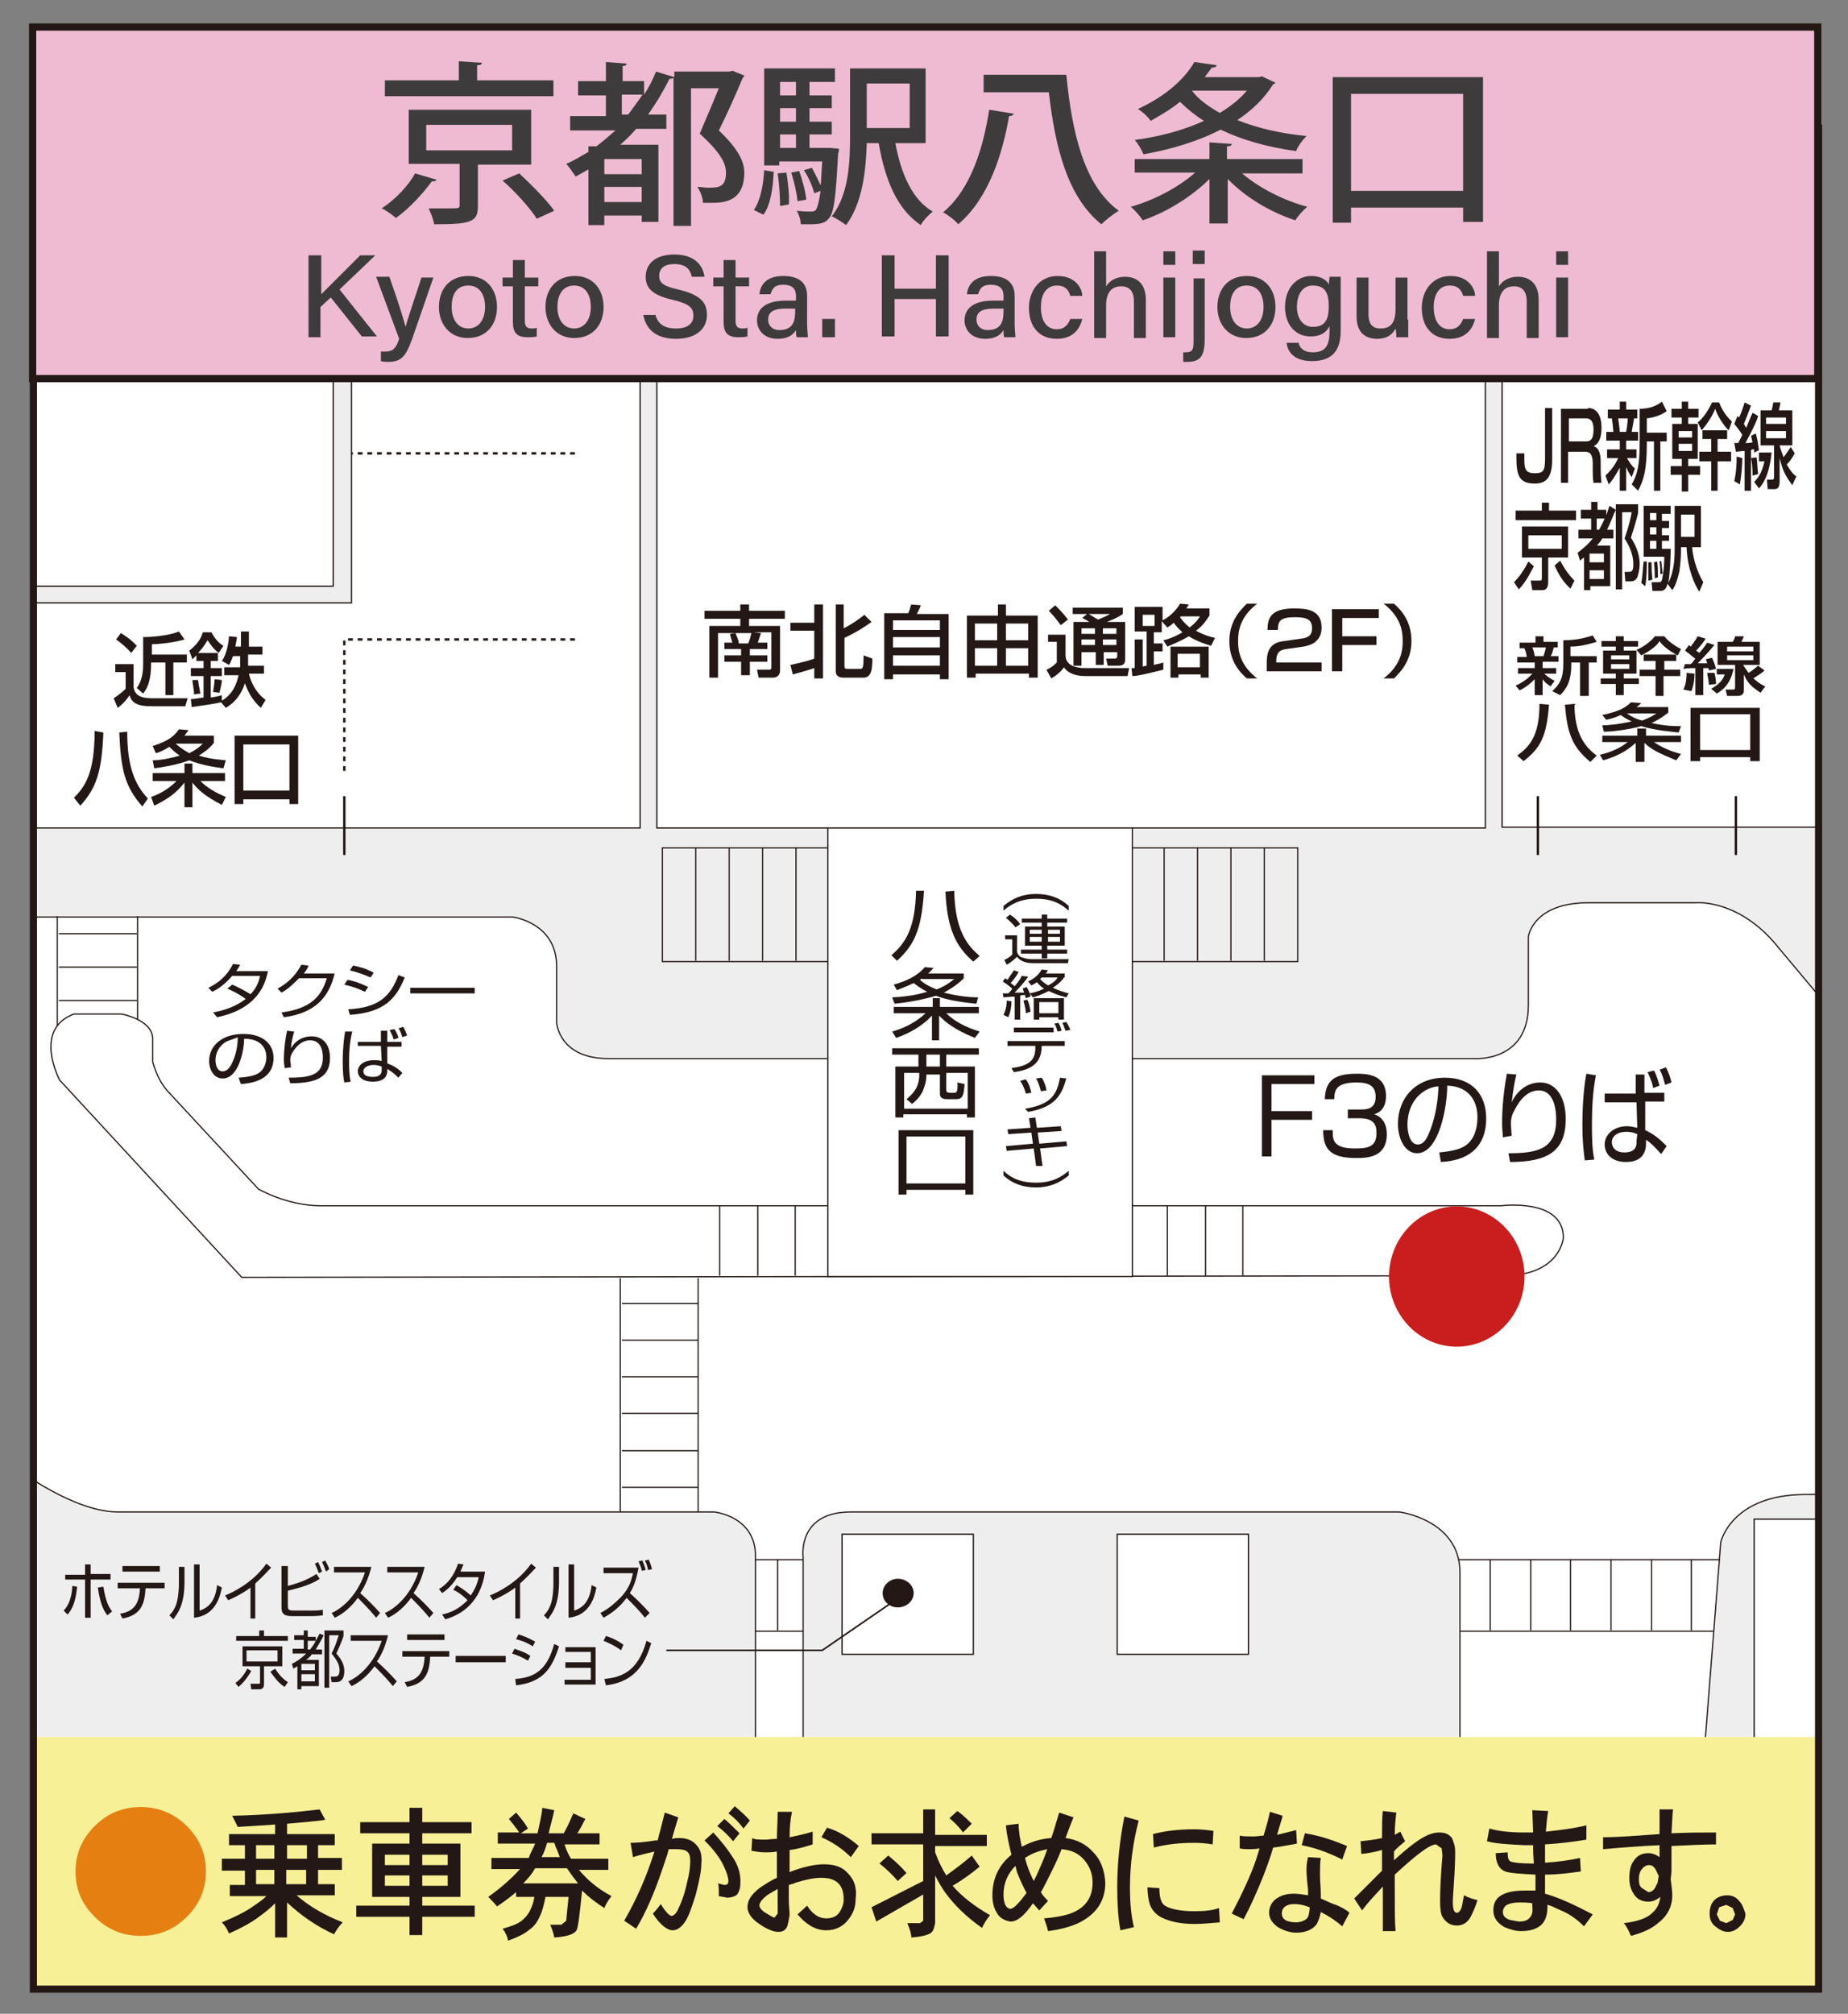 <?xml version="1.0" encoding="utf-8"?>
<!-- Generator: Adobe Illustrator 24.1.1, SVG Export Plug-In . SVG Version: 6.00 Build 0)  -->
<svg version="1.1" id="レイヤー_1" xmlns="http://www.w3.org/2000/svg" xmlns:xlink="http://www.w3.org/1999/xlink" x="0px"
	 y="0px" width="232.4px" height="253.2px" viewBox="0 0 232.4 253.2" style="enable-background:new 0 0 232.4 253.2;"
	 xml:space="preserve">
<rect x="0" y="0" width="232.4" height="253.2" fill="#808080" stroke="none"/>
<style type="text/css">
	.st0{clip-path:url(#SVGID_2_);fill:#EFEEEF;stroke:#231815;stroke-width:0.152;}
	.st1{clip-path:url(#SVGID_2_);fill:#FFFFFF;stroke:#231815;stroke-width:0.152;}
	.st2{clip-path:url(#SVGID_2_);fill:none;stroke:#231815;stroke-width:0.152;}
	.st3{clip-path:url(#SVGID_2_);}
	.st4{fill:none;stroke:#231815;stroke-width:0.152;}
	.st5{clip-path:url(#SVGID_2_);fill:#9F9E9F;}
	.st6{clip-path:url(#SVGID_2_);fill:#FFFFFF;stroke:#231815;stroke-width:0.16;}
	.st7{clip-path:url(#SVGID_2_);fill:none;stroke:#231815;stroke-width:0.303;stroke-dasharray:0.607;}
	.st8{clip-path:url(#SVGID_2_);fill:none;stroke:#231815;stroke-width:0.303;}
	.st9{clip-path:url(#SVGID_2_);fill:#FFFFFF;}
	.st10{clip-path:url(#SVGID_2_);fill:#231815;}
	.st11{clip-path:url(#SVGID_2_);fill:none;stroke:#231815;stroke-width:0.202;stroke-linejoin:round;}
	.st12{clip-path:url(#SVGID_2_);fill:#C91E1D;stroke:#C91E1D;stroke-width:0.642;stroke-miterlimit:10;}
	.st13{clip-path:url(#SVGID_2_);fill:#F8F096;}
	.st14{clip-path:url(#SVGID_2_);fill:#E57F12;}
	.st15{fill:#231815;}
	.st16{clip-path:url(#SVGID_2_);fill:#EEBBD2;stroke:#231815;stroke-width:0.202;}
	.st17{fill:#EEBBD2;stroke:#231815;stroke-width:0.91;stroke-miterlimit:10;}
	.st18{opacity:0.94;}
	.st19{fill:#333333;}
</style>
<g>
	<g>
		<defs>
			<rect id="SVGID_1_" x="4.2" y="16.1" width="224.5" height="234"/>
		</defs>
		<clipPath id="SVGID_2_">
			<use xlink:href="#SVGID_1_"  style="overflow:visible;"/>
		</clipPath>
		<rect x="-67.9" y="13" class="st0" width="383.9" height="277.4"/>
		<path class="st1" d="M-94.9,115.3H64.5c0,0,5.5,0.7,5.5,6.2v7.1c0,0,0.3,4.5,6.5,4.5h108.9c0,0,6.8,0.5,6.8-6.7v-8.6
			c0,0,0.5-4.3,7.6-4.3h13.5c0,0,5.5-0.5,10.4,5.7l8.8,10.5c0,0,2.3,5.2,14.1,5.2h59.1v85.7H-92.8L-94.9,115.3z"/>
		<line class="st2" x1="78" y1="160.7" x2="78" y2="193.4"/>
		<line class="st2" x1="87.8" y1="160.7" x2="87.8" y2="193.4"/>
		<line class="st2" x1="78.2" y1="163.9" x2="87.8" y2="163.9"/>
		<line class="st2" x1="78.2" y1="168.5" x2="87.8" y2="168.5"/>
		<line class="st2" x1="78.2" y1="173.1" x2="87.8" y2="173.1"/>
		<line class="st2" x1="78.2" y1="177.7" x2="87.8" y2="177.7"/>
		<line class="st2" x1="78.2" y1="182.4" x2="87.8" y2="182.4"/>
		<line class="st2" x1="78.2" y1="187" x2="87.8" y2="187"/>
		<line class="st2" x1="170" y1="205.1" x2="230.2" y2="205.1"/>
		<line class="st2" x1="170" y1="196.1" x2="230.2" y2="196.1"/>
		<g class="st3">
			<line class="st4" x1="172.2" y1="205" x2="172.2" y2="196.1"/>
			<line class="st4" x1="177.3" y1="205" x2="177.3" y2="196.1"/>
			<line class="st4" x1="182.4" y1="205" x2="182.4" y2="196.1"/>
			<line class="st4" x1="187.4" y1="205" x2="187.4" y2="196.1"/>
			<line class="st4" x1="192.5" y1="205" x2="192.5" y2="196.1"/>
			<line class="st4" x1="197.5" y1="205" x2="197.5" y2="196.1"/>
			<line class="st4" x1="202.6" y1="205" x2="202.6" y2="196.1"/>
			<line class="st4" x1="207.7" y1="205" x2="207.7" y2="196.1"/>
			<line class="st4" x1="212.7" y1="205" x2="212.7" y2="196.1"/>
			<line class="st4" x1="217.8" y1="205" x2="217.8" y2="196.1"/>
			<line class="st4" x1="222.8" y1="205" x2="222.8" y2="196.1"/>
			<line class="st4" x1="227.9" y1="205" x2="227.9" y2="196.1"/>
		</g>
		<line class="st2" x1="70.2" y1="205.1" x2="130.4" y2="205.1"/>
		<line class="st2" x1="70.2" y1="196.1" x2="130.4" y2="196.1"/>
		<g class="st3">
			<line class="st4" x1="72.5" y1="205" x2="72.5" y2="196.1"/>
			<line class="st4" x1="77.5" y1="205" x2="77.5" y2="196.1"/>
			<line class="st4" x1="82.6" y1="205" x2="82.6" y2="196.1"/>
			<line class="st4" x1="87.7" y1="205" x2="87.7" y2="196.1"/>
			<line class="st4" x1="92.7" y1="205" x2="92.7" y2="196.1"/>
			<line class="st4" x1="97.8" y1="205" x2="97.8" y2="196.1"/>
			<line class="st4" x1="102.9" y1="205" x2="102.9" y2="196.1"/>
			<line class="st4" x1="107.9" y1="205" x2="107.9" y2="196.1"/>
			<line class="st4" x1="113" y1="205" x2="113" y2="196.1"/>
			<line class="st4" x1="118.1" y1="205" x2="118.1" y2="196.1"/>
			<line class="st4" x1="123.1" y1="205" x2="123.1" y2="196.1"/>
			<line class="st4" x1="128.2" y1="205" x2="128.2" y2="196.1"/>
		</g>
		<rect x="83.3" y="106.6" class="st2" width="79.9" height="14.3"/>
		<line class="st2" x1="87.5" y1="106.6" x2="87.5" y2="120.8"/>
		<line class="st2" x1="91.7" y1="106.6" x2="91.7" y2="120.8"/>
		<line class="st2" x1="95.9" y1="106.6" x2="95.9" y2="120.8"/>
		<line class="st2" x1="100.1" y1="106.6" x2="100.1" y2="120.8"/>
		<line class="st2" x1="104.4" y1="106.6" x2="104.4" y2="120.8"/>
		<line class="st2" x1="108.6" y1="106.6" x2="108.6" y2="120.8"/>
		<line class="st2" x1="112.8" y1="106.6" x2="112.8" y2="120.8"/>
		<line class="st2" x1="117" y1="106.6" x2="117" y2="120.8"/>
		<line class="st2" x1="121.2" y1="106.6" x2="121.2" y2="120.8"/>
		<line class="st2" x1="125.4" y1="106.6" x2="125.4" y2="120.8"/>
		<line class="st2" x1="129.6" y1="106.6" x2="129.6" y2="120.8"/>
		<line class="st2" x1="133.8" y1="106.6" x2="133.8" y2="120.8"/>
		<line class="st2" x1="138" y1="106.6" x2="138" y2="120.8"/>
		<line class="st2" x1="142.2" y1="106.6" x2="142.2" y2="120.8"/>
		<line class="st2" x1="146.4" y1="106.6" x2="146.4" y2="120.8"/>
		<line class="st2" x1="150.6" y1="106.6" x2="150.6" y2="120.8"/>
		<line class="st2" x1="154.8" y1="106.6" x2="154.8" y2="120.8"/>
		<line class="st2" x1="159" y1="106.6" x2="159" y2="120.8"/>
		<line class="st2" x1="7.2" y1="115.2" x2="7.2" y2="131.2"/>
		<line class="st2" x1="17.3" y1="115.2" x2="17.3" y2="129.4"/>
		<line class="st2" x1="7.4" y1="117.4" x2="17.2" y2="117.4"/>
		<line class="st2" x1="7.4" y1="121.6" x2="17.2" y2="121.6"/>
		<line class="st2" x1="7.4" y1="125.8" x2="17.2" y2="125.8"/>
		<path class="st0" d="M-92.3,170.8h71.4c0,0,5.9-1.1,18.8,10.7c0,0,9.9,8.6,16.9,8.6h75c0,0,5.2,0.5,5.2,5.5v24.8H-92.8
			L-92.3,170.8z"/>
		<path class="st0" d="M101,220.6v-24.8c0,0-0.8-5.7,6-5.7h69c0,0,7.6,1,7.6,7.6v21.4L101,220.6z"/>
		<path class="st0" d="M214.3,220.6l2.1-26.7c0,0,1.3-6,10.7-6h80.8v33.1L214.3,220.6z"/>
		<path class="st1" d="M30.4,160.6L7.5,135.8c0,0-3.4-6.4,1.8-8.3h6c0,0,3.9,0.7,3.9,3.1v2.9c0,0,0.5,2.1,1.8,3.6l11.5,12.4
			c0,0,3.6,2.1,7.8,2.1h148.5c0,0,7.8-1,7.8,4c0,0-0.3,4.8-7.6,4.8L30.4,160.6z"/>
		<rect x="104.1" y="100.2" class="st1" width="38.3" height="60.3"/>
		<line class="st2" x1="-35.7" y1="115.5" x2="-35.7" y2="170.6"/>
		<line class="st2" x1="-25.9" y1="115.5" x2="-25.9" y2="170.6"/>
		<g class="st3">
			<line class="st4" x1="-35.6" y1="117.6" x2="-25.9" y2="117.6"/>
			<line class="st4" x1="-35.6" y1="122.2" x2="-25.9" y2="122.2"/>
			<line class="st4" x1="-35.6" y1="126.9" x2="-25.9" y2="126.9"/>
			<line class="st4" x1="-35.6" y1="131.5" x2="-25.9" y2="131.5"/>
			<line class="st4" x1="-35.6" y1="136.1" x2="-25.9" y2="136.1"/>
			<line class="st4" x1="-35.6" y1="140.7" x2="-25.9" y2="140.7"/>
			<line class="st4" x1="-35.6" y1="145.4" x2="-25.9" y2="145.4"/>
			<line class="st4" x1="-35.6" y1="150" x2="-25.9" y2="150"/>
			<line class="st4" x1="-35.6" y1="154.6" x2="-25.9" y2="154.6"/>
			<line class="st4" x1="-35.6" y1="159.3" x2="-25.9" y2="159.3"/>
			<line class="st4" x1="-35.6" y1="163.9" x2="-25.9" y2="163.9"/>
			<line class="st4" x1="-35.6" y1="168.5" x2="-25.9" y2="168.5"/>
		</g>
		<line class="st2" x1="90.5" y1="151.6" x2="90.5" y2="160.4"/>
		<line class="st2" x1="95.3" y1="151.6" x2="95.3" y2="160.4"/>
		<line class="st2" x1="100" y1="151.6" x2="100" y2="160.4"/>
		<line class="st2" x1="146.8" y1="151.6" x2="146.8" y2="160.4"/>
		<line class="st2" x1="151.6" y1="151.6" x2="151.6" y2="160.4"/>
		<line class="st2" x1="156.3" y1="151.6" x2="156.3" y2="160.4"/>
		<rect x="-90" y="178.2" class="st5" width="47.1" height="35.4"/>
		<rect x="105.9" y="192.9" class="st6" width="16.5" height="15.1"/>
		<rect x="140.5" y="192.9" class="st6" width="16.5" height="15.1"/>
		<rect x="220.6" y="191" class="st6" width="80.7" height="28.5"/>
		<rect x="188.9" y="32.7" class="st6" width="118.3" height="71.3"/>
		<polygon class="st6" points="159.5,32.7 159.5,21.3 100.4,21.3 100.4,32.7 82.6,32.7 82.6,104.1 186.8,104.1 186.8,32.7 		"/>
		<rect x="-94" y="32.7" class="st6" width="135.9" height="41"/>
		<polygon class="st6" points="44.2,32.7 44.2,75.8 -94,75.8 -94,104.1 80.5,104.1 80.5,32.7 		"/>
		<polyline class="st7" points="-97,80.4 -1.5,80.4 -1.5,97.5 		"/>
		<line class="st8" x1="-1.5" y1="100.1" x2="-1.5" y2="107.5"/>
		<line class="st8" x1="193.4" y1="100.1" x2="193.4" y2="107.5"/>
		<line class="st8" x1="218.3" y1="100.1" x2="218.3" y2="107.5"/>
		<line class="st8" x1="239.6" y1="100.1" x2="239.6" y2="107.5"/>
		<line class="st8" x1="264.1" y1="100.1" x2="264.1" y2="107.5"/>
		<polyline class="st7" points="72.3,80.4 43.3,80.4 43.3,97.5 		"/>
		<line class="st7" x1="72.3" y1="57" x2="44.2" y2="57"/>
		<line class="st7" x1="243.2" y1="102.3" x2="243.2" y2="186.7"/>
		<line class="st7" x1="260.5" y1="102.3" x2="260.5" y2="186.7"/>
		<line class="st8" x1="43.3" y1="100.1" x2="43.3" y2="107.5"/>
		<line class="st8" x1="260.3" y1="91" x2="255.5" y2="99.4"/>
		<path class="st9" d="M-82,62h2.6v2.8c0.2,1.4,1.8,1.4,3,1.4h4.6l-0.3,1h-4.5c-1.2,0-2.9,0-3.4-1.3c-0.6,0.7-1.4,1.3-1.7,1.5
			l-0.6-1.1c0.6-0.4,1.2-0.7,1.6-1.2V63H-82V62z M-81,58.3c0.3,0.2,1.3,0.7,2.2,1.6l-0.8,0.9c-0.4-0.4-1.4-1.3-2.1-1.6L-81,58.3z
			 M-72.2,59c-1.8,0.5-4.1,0.6-4.6,0.6v1.2h4.8v1h-1.9v4H-75v-4h-1.8V62c0,2.3-0.7,3.1-1.1,3.6l-0.9-0.6c0.9-1.1,0.9-2.3,0.9-2.9
			v-3.2c1.4,0,3.6-0.2,5-0.7L-72.2,59z"/>
		<path class="st9" d="M-67,66.7c-0.9,0.2-3.3,0.5-4.1,0.6l-0.2-1c0.4,0,0.9-0.1,1.8-0.1v-2.7h-1.7v-0.9h1.7v-0.8h-1V61
			c-0.3,0.2-0.4,0.3-0.6,0.5l-0.4-1c0.8-0.5,1.6-1.4,1.9-2.2h1.2c0.3,0.6,0.9,1.3,1.7,1.7l-0.6,0.8c-0.9-0.6-1.5-1.4-1.6-1.6
			c-0.2,0.3-0.6,0.9-1.3,1.6h2.7v0.9h-1v0.8h1.6v0.9h-1.6V66c0.8-0.1,1.3-0.2,1.6-0.3l0,0.7c1.7-0.8,2.1-2.2,2.3-3.1h-2v-1h2.2
			c0-0.1,0-0.2,0-0.4v-1h-1c-0.3,0.8-0.4,1-0.5,1.1l-1-0.5c0.4-0.5,0.9-1.6,1-3l1.1,0.1c0,0.2-0.1,0.5-0.2,1.2h0.7v-1.8h1.1V60h2v1
			h-2v1c0,0.1,0,0.2,0,0.3h2.2v1h-2.1c0.1,0.4,0.6,2,2.3,3.2l-0.7,1c-1.2-1-1.8-1.9-2.2-3c-0.5,1.3-1.4,2.3-2.6,3L-67,66.7z
			 M-70.2,64c0.1,0.6,0.1,0.7,0.3,1.7l-0.9,0.1c0-0.7-0.2-1.4-0.3-1.7L-70.2,64z M-67,63.9c0,0.4-0.2,1.2-0.3,1.6l-0.8-0.1
			c0.2-0.6,0.2-1.5,0.3-1.6L-67,63.9z"/>
		<path class="st9" d="M-57.2,64.8c-0.2,0.3-1.2,1.6-2.6,2.4l-0.8-0.8c1.4-0.8,2.1-1.8,2.4-2.2L-57.2,64.8z M-50.3,60h-10.2v-1h4.5
			v-0.8h1.2V59h4.5V60z M-51.4,60.7V64h-3.4v2.5c0,0.5-0.2,0.9-1,0.9h-1.8l-0.2-1h1.5c0.2,0,0.4,0,0.4-0.3V64h-3.4v-3.3H-51.4z
			 M-58.2,61.7v1.4h5.7v-1.4H-58.2z M-51,67.2c-1.3-0.7-1.8-1.3-2.7-2.4l1-0.5c0.8,0.9,1.5,1.5,2.5,2L-51,67.2z"/>
		<path class="st9" d="M-49.8,63.5c0.7-0.3,1.7-0.8,2.6-1.5h-2.5v-0.9h2.1v-1.2h-1.8V59h1.8v-0.8h1V59h1.5v0.6
			c0.2-0.3,0.3-0.5,0.6-1l1,0.4c-0.3,0.5-0.8,1.3-1.5,2.1h1.1V62h-1.9c-0.2,0.2-0.4,0.4-0.9,0.8h2.3V67h-3.4v0.4h-1V64
			c-0.3,0.2-0.4,0.2-0.6,0.3L-49.8,63.5z M-47.7,63.6v0.9h2.4v-0.9H-47.7z M-47.7,65.3v0.9h2.4v-0.9H-47.7z M-46.5,59.9v1.2h0.3
			c0.2-0.2,0.5-0.6,0.9-1.2H-46.5z M-39.6,58.4v0.9c-0.3,0.8-1,2.1-1.3,2.6c1.2,1.1,1.4,2.1,1.4,2.8c0,0.7-0.2,1.2-0.4,1.4
			c-0.4,0.4-0.8,0.4-1.3,0.4h-0.7l-0.1-1h0.6c0.6,0,0.8-0.2,0.8-0.8c0-1.2-1-2.2-1.5-2.6c0.8-1.4,1.1-2.2,1.3-2.7h-1.4v8.1h-1.1v-9
			H-39.6z"/>
		<path class="st9" d="M-38.1,64.4c0,0.4-0.1,1.7-0.3,2.5l-0.6-0.3c0.3-0.8,0.3-1.7,0.3-2.2H-38.1z M-34.5,66.7
			c-0.1,0.2-0.3,0.7-1.2,0.7h-1.3l-0.2-0.9h1.3c0.2,0,0.4,0,0.6-0.3c0.2-0.3,0.3-1.4,0.3-2.5h-3.5v-5.3h4.5v0.8h-1.5V60h1.3v0.7
			h-1.3v0.7h1.3v0.7h-1.3v0.8h1.4C-34.1,64-34.2,65.8-34.5,66.7c1.1-1.4,1.1-2.9,1.1-3.6v-4.5h4.4v4.3h-1.5c0.1,1,0.7,2.4,1.9,3.7
			l-0.7,1c-0.8-0.7-2-2.4-2.2-4.6h-0.9v0.3c0,1.4-0.3,2.5-0.4,2.7c-0.2,0.8-0.7,1.4-1,1.7L-34.5,66.7z M-37.2,64.4
			c0.1,0.8,0.1,0.9,0.1,1.8l-0.6,0.1c0-0.4,0-0.8,0-1.1c0-0.4,0-0.5,0-0.7H-37.2z M-37.5,59.3V60h1.1v-0.7H-37.5z M-37.5,60.8v0.7
			h1.1v-0.7H-37.5z M-37.5,62.2v0.8h1.1v-0.8H-37.5z M-36.4,64.4c0.1,0.5,0.2,1,0.2,1.7l-0.5,0.1c0-0.4,0-0.9-0.1-1.7L-36.4,64.4z
			 M-35.7,64.3c0.1,0.4,0.2,0.9,0.2,1.3l-0.5,0.1c0-0.3,0-0.7-0.2-1.4L-35.7,64.3z M-32.4,59.5v2.4h2.3v-2.4H-32.4z"/>
		<path class="st9" d="M-23.2,58.1c-2.2,1.7-2.4,3.5-2.4,4.7c0,1.1,0.2,3,2.4,4.7h-1.3c-0.8-0.7-2.2-2.1-2.2-4.7
			c0-2.6,1.5-4,2.2-4.7H-23.2z"/>
		<path class="st9" d="M-19.5,63.8c-0.7,0.1-1.3,0.3-1.3,1.5v0.2h5.7v1.1h-6.9v-0.9c0-1.2,0.1-2.7,2.2-2.9l2.1-0.3
			c1-0.1,1.4-0.4,1.4-1.3c0-1-0.5-1.4-2.1-1.4c-1.8,0-2.2,0.4-2.2,1.6H-22c0-1.7,0.6-2.7,3.4-2.7c1.6,0,3.4,0.2,3.4,2.4
			c0,1-0.4,1.5-0.9,1.9c-0.3,0.2-0.8,0.4-1.4,0.5L-19.5,63.8z"/>
		<path class="st9" d="M-8,58.8v1.1h-4.6v2.3h4.3v1.1h-4.3v3.3h-1.3v-7.8H-8z"/>
		<path class="st9" d="M-7.3,67.5c2.2-1.7,2.4-3.5,2.4-4.7c0-1.1-0.2-3-2.4-4.7H-6c0.8,0.7,2.2,2.1,2.2,4.7c0,2.6-1.5,4-2.2,4.7
			H-7.3z"/>
		<path class="st10" d="M195.2,51.3v6.5c0,2.4-0.9,3-2.2,3c-2,0-2.3-1.1-2.3-3.3V57h1v0.5c0,1.3,0,2,1.3,2c1,0,1.3-0.2,1.3-1.8v-6.4
			H195.2z"/>
		<path class="st10" d="M199.7,51.3c1.1,0,1.7,0.9,1.7,2.5c0,0.7-0.1,1.9-1,2.3c0.7,0.2,0.9,1,0.9,2V59c0,1,0.1,1.5,0.1,1.7h-1
			c-0.1-0.5-0.1-1.3-0.1-1.5v-0.9c0-1.5-0.6-1.5-1.1-1.5h-2v3.9h-0.9v-9.3H199.7z M197.3,52.6v2.9h2.1c0.5,0,1-0.1,1-1.5
			c0-1.1-0.4-1.4-1-1.4H197.3z"/>
		<path class="st10" d="M201.9,59.8c0.5-0.5,1.1-1.1,1.6-2.2h-1.4v-1.1h1.6v-1.1h-1.7v-1.1h0.9c0-0.1-0.1-1.1-0.2-1.7h-0.5v-1.1h1.5
			v-1h0.8v1h1.4v1.1h-0.4c-0.2,1.1-0.2,1.2-0.3,1.7h0.8v1.1h-1.5v1.1h1.3v1.1h-1.2c0.2,0.3,0.5,0.9,1,1.3l-0.4,1.1
			c-0.4-0.6-0.5-0.8-0.7-1.3v3h-0.8v-2.9c-0.7,1.3-1.1,1.8-1.4,2.1L201.9,59.8z M203.5,52.6c0.1,0.6,0.2,1.5,0.2,1.7h0.8
			c0.1-0.5,0.2-1.3,0.2-1.7H203.5z M209.6,51.7c-0.7,0.5-1.6,0.8-2.5,0.9v1.8h2.5v1.1h-0.8v6.2H208v-6.2h-0.9v0.3
			c0,3.3-0.4,4.6-1.1,5.9l-0.8-0.8c0.7-1.2,1-2.4,1-5.1v-4.4c1.4,0,2.3-0.5,2.8-0.9L209.6,51.7z"/>
		<path class="st10" d="M213.6,52.5h-1.3v0.8h1.2v4.4h-1.2v0.9h1.5v1.1h-1.5v2.1h-0.8v-2.1h-1.4v-1.1h1.4v-0.9h-1.2v-4.4h1.2v-0.8
			h-1.3v-1.1h1.3v-0.9h0.8v0.9h1.3V52.5z M211.1,54.2V55h1.7v-0.8H211.1z M211.1,55.8v0.9h1.7v-0.9H211.1z M217.4,54.1
			c-0.4-0.3-1.4-1.7-1.7-2.7c-0.3,0.8-1,1.9-1.7,2.7l-0.5-1c0.6-0.4,1.4-1.6,1.8-2.5h0.9c0.5,1.4,1.4,2.2,1.6,2.4L217.4,54.1z
			 M217.7,56.9V58H216v3.7h-0.8V58h-1.5v-1.2h1.5v-1.6h-1.1v-1.1h3.1v1.1H216v1.6H217.7z"/>
		<path class="st10" d="M219.1,57.6c0,0.9-0.1,2.2-0.3,3.3l-0.7-0.4c0.2-0.9,0.3-1.9,0.3-3.1L219.1,57.6z M218.1,55.7
			c0.4,0,0.4,0,0.5,0c0.1-0.2,0.2-0.4,0.5-1c0-0.1-0.5-0.8-1-1.4l0.4-1l0.2,0.2c0.1-0.2,0.4-0.9,0.7-1.9l0.8,0.4
			c-0.4,1.1-0.8,2.1-0.9,2.3c0.1,0.1,0.1,0.2,0.3,0.5c0.4-1,0.6-1.5,0.8-1.9l0.7,0.4c-0.1,0.4-0.5,1.4-1.6,3.4c0.5,0,0.6,0,0.9-0.1
			c-0.1-0.3-0.1-0.5-0.2-0.8l0.6-0.3c0.2,0.6,0.3,1.4,0.4,2.1l-0.6,0.3c0-0.3,0-0.3,0-0.4c-0.3,0-0.3,0-0.4,0.1v5.1h-0.8v-5
			c-0.4,0-0.9,0.1-1.1,0.1L218.1,55.7z M220.9,57.5c0.1,0.5,0.1,1.4,0.2,2.1l-0.7,0.2c0-0.9-0.1-1.9-0.2-2.2L220.9,57.5z
			 M222.8,56.8c-0.3,3.1-1.2,4.2-1.6,4.6l-0.6-0.8c0.6-0.6,1-1.3,1.3-2.6h-0.7v-1.1H222.8z M225.7,57c-0.3,0.6-0.7,1.1-1,1.4
			c0.5,0.9,0.9,1.3,1.2,1.5l-0.5,1.1c-0.9-1.2-1.2-1.8-1.6-3.4v2.9c0,0.5-0.1,1-0.6,1h-0.9l-0.1-1.2h0.7c0.2,0,0.2-0.2,0.2-0.4V56
			h-1.7v-4.4h1.4c0.1-0.4,0.2-0.9,0.2-1h0.9c0,0.2-0.1,0.5-0.2,1h1.7V56h-1.6c0.1,0.4,0.3,1,0.5,1.5c0.3-0.4,0.5-0.7,0.9-1.3
			L225.7,57z M222.1,52.5v0.8h2.5v-0.8H222.1z M222.1,54.2v0.9h2.5v-0.9H222.1z"/>
		<path class="st10" d="M192.9,71.2c-0.2,0.3-0.9,1.9-1.9,2.9l-0.6-0.9c1-1,1.6-2.2,1.8-2.6L192.9,71.2z M198.1,65.4h-7.5v-1.2h3.3
			v-1h0.9v1h3.4V65.4z M197.2,66.2v3.9h-2.5v3c0,0.5-0.1,1.1-0.7,1.1h-1.3l-0.2-1.2h1.1c0.2,0,0.3,0,0.3-0.3v-2.6h-2.5v-3.9H197.2z
			 M192.2,67.3v1.7h4.2v-1.7H192.2z M197.5,74c-0.9-0.8-1.4-1.6-2-2.9l0.7-0.6c0.6,1.1,1.1,1.8,1.8,2.5L197.5,74z"/>
		<path class="st10" d="M198.4,69.5c0.5-0.4,1.3-1,1.9-1.8h-1.8v-1.1h1.6v-1.4h-1.3v-1.1h1.3v-1h0.8v1h1.1v0.7
			c0.1-0.3,0.2-0.6,0.4-1.2l0.8,0.5c-0.3,0.6-0.6,1.5-1.1,2.5h0.8v1.1h-1.4c-0.1,0.2-0.3,0.5-0.7,0.9h1.7v5.1h-2.5v0.5h-0.8v-4.1
			c-0.3,0.2-0.3,0.2-0.5,0.4L198.4,69.5z M199.9,69.6v1.1h1.8v-1.1H199.9z M199.9,71.7v1.1h1.8v-1.1H199.9z M200.8,65.2v1.4h0.3
			c0.1-0.2,0.4-0.7,0.7-1.4H200.8z M206,63.4v1.1c-0.2,0.9-0.7,2.5-0.9,3.1c0.9,1.4,1.1,2.5,1.1,3.3c0,0.8-0.2,1.4-0.3,1.7
			c-0.3,0.5-0.6,0.5-1,0.5h-0.5l-0.1-1.2h0.5c0.5,0,0.6-0.2,0.6-1c0-1.5-0.8-2.7-1.1-3.2c0.6-1.7,0.8-2.7,0.9-3.3H204v9.7h-0.8V63.4
			H206z"/>
		<path class="st10" d="M207.1,70.7c0,0.5,0,2-0.2,3l-0.5-0.4c0.2-1,0.2-2.1,0.3-2.7H207.1z M209.7,73.4c-0.1,0.3-0.2,0.9-0.9,0.9
			h-1l-0.1-1.1h0.9c0.2,0,0.3,0,0.4-0.3c0.1-0.3,0.3-1.7,0.3-2.9h-2.6v-6.4h3.4v1H209v0.9h0.9v0.9H209v0.9h0.9V68H209v1h1.1
			c0,1.1-0.1,3.3-0.3,4.3c0.8-1.6,0.8-3.4,0.8-4.2v-5.5h3.3v5.2h-1.1c0.1,1.2,0.5,2.9,1.4,4.4l-0.5,1.2c-0.6-0.9-1.5-2.9-1.6-5.6
			h-0.7V69c0,1.6-0.2,3-0.3,3.2c-0.2,0.9-0.5,1.6-0.8,2L209.7,73.4z M207.7,70.7c0,0.9,0,1.1,0.1,2.2l-0.5,0.1c0-0.5,0-0.9,0-1.4
			c0-0.5,0-0.6,0-0.9H207.7z M207.5,64.5v0.9h0.8v-0.9H207.5z M207.5,66.3v0.9h0.8v-0.9H207.5z M207.5,68v1h0.8v-1H207.5z
			 M208.4,70.6c0.1,0.6,0.1,1.1,0.1,2l-0.4,0.1c0-0.5,0-1.1-0.1-2L208.4,70.6z M208.9,70.5c0.1,0.5,0.1,1.1,0.2,1.6l-0.3,0.1
			c0-0.3,0-0.9-0.1-1.6L208.9,70.5z M211.4,64.7v2.8h1.7v-2.8H211.4z"/>
		<path class="st10" d="M92.5,79.6h-2.2v5.6h-1.1v-6.5h3.9v-0.9h-4.5v-1h4.5V76h1.1v0.8h4.5v1h-4.5v0.9h3.9v5.6
			c0,0.6-0.4,0.9-0.9,0.9h-1.8l-0.2-1h1.5c0.1,0,0.3,0,0.3-0.2v-4.5h-2.3c0.3,0,0.7,0.1,1,0.1c-0.1,0.3-0.3,0.9-0.4,1.2h1.2v0.8
			h-2.2v0.8h2.2v0.8h-2.2v1.7h-1.1v-1.7h-2.1v-0.8h2.1v-0.8h-2.1v-0.8h1c-0.1-0.4-0.3-1-0.3-1.1L92.5,79.6z M94.1,80.9
			c0.2-0.5,0.3-0.9,0.4-1.3h-2c0,0.1,0.3,0.7,0.3,0.8c0.1,0.2,0.1,0.3,0.1,0.5H94.1z"/>
		<path class="st10" d="M99.4,83.6c1-0.2,2.6-0.6,3-0.8v-3.5h-3v-1h3V76h1.1v9.3h-1.1v-1.3c-1.2,0.4-1.6,0.5-2.7,0.8L99.4,83.6z
			 M105,76h1.1v3c1-0.5,2-1.2,2.6-1.7l0.9,0.9c-0.7,0.5-1.7,1.2-3.4,2v3.6c0,0.3,0.2,0.3,0.4,0.3h1.5c0.4,0,0.5,0,0.5-1.7l1.1,0.4
			c0,1.3-0.1,2.4-1.1,2.4h-2.5c-0.2,0-1,0-1-0.8V76z"/>
		<path class="st10" d="M111.2,77.1h3c0.2-0.3,0.2-0.6,0.4-1.1l1.2,0.1c0,0.1-0.3,0.7-0.5,1.1h4v8.2h-1.1v-0.6h-5.9v0.6h-1.1V77.1z
			 M118.2,78h-5.9v1.2h5.9V78z M118.2,80.1h-5.9v1.3h5.9V80.1z M112.3,82.4v1.3h5.9v-1.3H112.3z"/>
		<path class="st10" d="M126.5,76v1.4h4v7.8h-1.1v-0.5h-6.7v0.5h-1.1v-7.8h3.9V76H126.5z M122.6,78.4v2.1h2.8v-2.1H122.6z
			 M122.6,81.5v2.2h2.8v-2.2H122.6z M126.5,78.4v2.1h2.8v-2.1H126.5z M126.5,81.5v2.2h2.8v-2.2H126.5z"/>
		<path class="st10" d="M131.8,79.8h2.2v2.6c0,1.3,1.4,1.6,2.4,1.6h5.6l-0.2,1h-5.4c-0.8,0-2-0.2-2.6-1.1c-0.2,0.3-0.7,0.9-1.6,1.4
			l-0.6-1.1c0.5-0.2,0.9-0.5,1.3-0.9v-2.6h-1.1V79.8z M132.7,76.1c0.5,0.5,1.1,1.1,1.6,1.8l-0.9,0.7c-0.6-0.8-1-1.3-1.5-1.8
			L132.7,76.1z M136.7,77.2h-1.8v-0.8h6.3v0.8c-0.3,0.2-0.7,0.5-2,1h2.3v4.7c0,0.7-0.4,0.8-0.9,0.8h-1.3l-0.2-0.9h1.1
			c0.2,0,0.3-0.1,0.3-0.3V82h-1.7v1.6h-1V82H136v1.7h-1v-5.5h2c-0.3-0.2-0.5-0.3-0.9-0.5L136.7,77.2z M136,79v0.7h1.7V79H136z
			 M136,80.4v0.7h1.7v-0.7H136z M136.9,77.2c0.4,0.2,0.8,0.5,1.2,0.7c0.2-0.1,0.8-0.3,1.5-0.7H136.9z M138.7,79v0.7h1.7V79H138.7z
			 M138.7,80.4v0.7h1.7v-0.7H138.7z"/>
		<path class="st10" d="M146.3,80.5c0.5-0.1,1.4-0.4,2.4-1c-0.2-0.2-0.6-0.5-1.1-1.2c-0.3,0.3-0.5,0.4-0.8,0.6l-0.7-0.8v1.4h-1v1.4
			h1.1v1h-1.1v1.7c0.3-0.1,0.6-0.1,1.2-0.3v0.9c-2.4,0.6-3.3,0.8-3.9,0.8l-0.1-1c0.1,0,0.4,0,0.4,0v-3.6h1v3.4
			c0.1,0,0.4-0.1,0.5-0.1v-4.3h-1.5v-3.1h3.5v1.7c1-0.5,1.8-1.4,2.2-2.1l1.1,0.1c-0.1,0.2-0.2,0.3-0.3,0.5h2.9v0.9
			c-0.3,0.4-0.7,1.2-1.7,1.9c1.1,0.6,1.9,0.8,2.4,0.9l-0.5,1c-0.6-0.2-1.7-0.5-2.8-1.2c-1,0.6-2,1-2.7,1.3L146.3,80.5z M143.7,78.7
			h1.5v-1.4h-1.5V78.7z M152,81.3v3.9h-1v-0.4h-2.8v0.4h-1v-3.9H152z M148.1,82.2v1.7h2.8v-1.7H148.1z M148.5,77.5
			c-0.1,0.1-0.1,0.1-0.1,0.1c0.2,0.3,0.5,0.7,1.2,1.3c0.9-0.7,1.1-1.1,1.3-1.4H148.5z"/>
		<path class="st10" d="M158.1,75.9c-2.2,1.7-2.4,3.5-2.4,4.7s0.2,3,2.4,4.7h-1.3c-0.8-0.7-2.2-2.1-2.2-4.7c0-2.6,1.5-4,2.2-4.7
			H158.1z"/>
		<path class="st10" d="M161.8,81.6c-0.7,0.1-1.3,0.3-1.3,1.5v0.2h5.7v1.1h-6.9v-0.9c0-1.2,0.1-2.7,2.2-2.9l2.1-0.3
			c0.9-0.1,1.4-0.4,1.4-1.3c0-1-0.5-1.4-2.1-1.4c-1.8,0-2.2,0.4-2.2,1.6h-1.3c0-1.7,0.6-2.7,3.4-2.7c1.6,0,3.4,0.2,3.4,2.4
			c0,1-0.4,1.5-0.9,1.9c-0.3,0.2-0.8,0.4-1.4,0.5L161.8,81.6z"/>
		<path class="st10" d="M173.4,76.6v1.1h-4.6V80h4.3v1.1h-4.3v3.3h-1.3v-7.8H173.4z"/>
		<path class="st10" d="M174,85.3c2.2-1.7,2.4-3.5,2.4-4.7s-0.2-3-2.4-4.7h1.3c0.8,0.7,2.2,2.1,2.2,4.7c0,2.6-1.5,4-2.2,4.7H174z"/>
		<path class="st10" d="M14.4,83.5h2.4v2.9c0.2,1.4,1.6,1.4,2.7,1.4h4.1l-0.3,1h-4c-1.1,0-2.7,0-3-1.4c-0.5,0.8-1.2,1.4-1.5,1.6
			l-0.5-1.2c0.6-0.4,1.1-0.8,1.5-1.2v-2.1h-1.3V83.5z M15.2,79.6c0.3,0.2,1.2,0.7,2,1.6l-0.7,0.9c-0.4-0.5-1.3-1.3-1.9-1.7
			L15.2,79.6z M23.2,80.4c-1.7,0.5-3.7,0.6-4.1,0.6v1.3h4.4v1h-1.7v4.1h-1v-4.1H19v0.2c0,2.3-0.6,3.2-1,3.7l-0.8-0.7
			c0.8-1.1,0.8-2.4,0.8-3.1v-3.3c1.3,0,3.3-0.2,4.5-0.7L23.2,80.4z"/>
		<path class="st10" d="M27.8,88.3c-0.8,0.2-3,0.5-3.7,0.6l-0.1-1c0.4,0,0.8-0.1,1.6-0.2V85H24v-1h1.6v-0.9h-0.9v-0.7
			c-0.2,0.2-0.4,0.4-0.5,0.5l-0.4-1.1c0.7-0.5,1.5-1.4,1.7-2.3h1.1c0.3,0.6,0.8,1.3,1.5,1.7l-0.6,0.9c-0.8-0.6-1.3-1.5-1.4-1.6
			c-0.2,0.3-0.5,0.9-1.2,1.6h2.5v1h-0.9V84h1.4v1h-1.4v2.7c0.7-0.1,1.1-0.2,1.4-0.3l0,0.7c1.5-0.9,1.9-2.3,2.1-3.2h-1.8v-1h2
			c0-0.1,0-0.2,0-0.4v-1h-0.9c-0.3,0.8-0.4,1-0.5,1.1l-0.9-0.5c0.4-0.5,0.8-1.7,0.9-3.1l1,0.1c0,0.2-0.1,0.5-0.2,1.2h0.7v-1.9h1v1.9
			H33v1h-1.8v1c0,0.2,0,0.2,0,0.4h2v1h-1.9c0.1,0.4,0.5,2.1,2.1,3.3l-0.6,1c-1.1-1-1.6-2-2-3.1c-0.4,1.3-1.2,2.4-2.4,3.1L27.8,88.3z
			 M24.9,85.5c0.1,0.6,0.1,0.7,0.3,1.7l-0.8,0.1c0-0.7-0.2-1.4-0.2-1.8L24.9,85.5z M27.9,85.5c0,0.4-0.2,1.2-0.3,1.6L26.8,87
			c0.1-0.6,0.2-1.5,0.2-1.6L27.9,85.5z"/>
		<path class="st10" d="M13,92.1c-0.2,5-0.9,7-2.9,9.2l-0.8-1c1.4-1.4,2.6-3.1,2.6-8.4L13,92.1z M17.9,101.4
			c-2.2-2.5-2.7-4.6-2.9-9.3L16,92c0,4.3,0.9,6.6,2.6,8.4L17.9,101.4z"/>
		<path class="st10" d="M19,100.2c1.2-0.4,2.3-1.1,3.2-2h-3v-1h4V96h1v1.2h4.1v1h-3.1c0.9,0.9,2,1.5,3.2,2l-0.5,1
			c-2.1-1.1-2.9-1.8-3.7-2.8v3.1h-1v-3.1c-1.1,1.4-2.2,2.1-3.8,2.9L19,100.2z M19.2,93.8c2.2-0.7,2.8-1.4,3.3-2.1l1.2,0.1
			c-0.1,0.2-0.3,0.4-0.5,0.7h3.7v0.9c-0.3,0.4-0.9,1-1.9,1.6c1.6,0.5,2.8,0.5,3.4,0.6l-0.3,1c-0.7-0.1-2.5-0.3-4.3-1
			c-1.6,0.6-3.6,0.9-4.4,1l-0.2-1c0.5,0,1.7-0.1,3.4-0.6c-0.6-0.4-1-0.8-1.3-1.1c-0.8,0.5-1.3,0.7-1.7,0.8L19.2,93.8z M22.1,93.5
			c0.2,0.2,0.8,0.7,1.7,1.2c1-0.5,1.4-0.9,1.7-1.2L22.1,93.5L22.1,93.5z"/>
		<path class="st10" d="M36.4,100.5h-5.8v0.6h-1.1v-8.6h8v8.6h-1.1V100.5z M36.4,93.6h-5.8v5.8h5.8V93.6z"/>
		<path class="st10" d="M190.6,86.2c0.7-0.3,1.5-0.8,2.1-1.5h-1.8V84h2.1v-0.7h-2.2v-0.7h1.2c0-0.1-0.1-0.7-0.3-1.1h-0.6v-0.7h2V80
			h1v0.7h1.8v0.7h-0.5c-0.2,0.7-0.2,0.8-0.4,1.1h1v0.7h-2V84h1.7v0.7h-1.5c0.2,0.2,0.7,0.6,1.3,0.9l-0.5,0.7c-0.6-0.4-0.7-0.5-1-0.9
			v2h-1v-2c-0.9,0.9-1.5,1.2-1.9,1.4L190.6,86.2z M192.7,81.4c0.2,0.4,0.3,1,0.3,1.1h1.1c0.1-0.3,0.3-0.9,0.3-1.1H192.7z
			 M200.8,80.7c-1,0.3-2.1,0.6-3.3,0.6v1.2h3.3v0.8h-1v4.2h-1.1v-4.2h-1.1v0.2c0,2.2-0.6,3.1-1.4,3.9l-1-0.5
			c0.9-0.8,1.4-1.6,1.4-3.4v-3c1.9,0,3-0.4,3.7-0.6L200.8,80.7z"/>
		<path class="st10" d="M206,81.3h-1.8v0.5h1.6v2.9h-1.6v0.6h1.9v0.7h-1.9v1.4h-1v-1.4h-1.9v-0.7h1.9v-0.6h-1.6v-2.9h1.6v-0.5h-1.8
			v-0.7h1.8V80h1v0.6h1.8V81.3z M202.6,82.4v0.5h2.3v-0.5H202.6z M202.6,83.5v0.6h2.3v-0.6H202.6z M211,82.4
			c-0.5-0.2-1.9-1.1-2.3-1.8c-0.3,0.6-1.3,1.3-2.3,1.8l-0.6-0.7c0.8-0.3,1.9-1.1,2.3-1.7h1.2c0.7,0.9,1.9,1.5,2.1,1.6L211,82.4z
			 M211.3,84.2V85h-2.1v2.5h-1V85h-2v-0.8h2v-1.1h-1.5v-0.8h4.1v0.8h-1.5v1.1H211.3z"/>
		<path class="st10" d="M213.1,84.7c0,0.6-0.1,1.5-0.4,2.2l-1-0.2c0.3-0.6,0.4-1.3,0.4-2.1L213.1,84.7z M211.9,83.5
			c0.5,0,0.5,0,0.7,0c0.2-0.1,0.3-0.3,0.6-0.7c-0.1,0-0.6-0.5-1.3-1l0.5-0.7l0.2,0.2c0.1-0.1,0.5-0.6,0.9-1.3l1,0.3
			c-0.5,0.8-1.1,1.4-1.2,1.5c0.1,0.1,0.2,0.1,0.4,0.3c0.6-0.7,0.8-1,1-1.3l0.9,0.3c-0.2,0.2-0.7,0.9-2.1,2.3c0.6,0,0.8,0,1.2,0
			c-0.1-0.2-0.1-0.4-0.2-0.5l0.8-0.2c0.2,0.4,0.4,1,0.5,1.4l-0.9,0.2c0-0.2,0-0.2-0.1-0.3c-0.4,0-0.4,0-0.6,0v3.4h-1v-3.4
			c-0.5,0-1.1,0-1.5,0.1L211.9,83.5z M215.6,84.6c0.1,0.3,0.2,0.9,0.2,1.4l-0.9,0.1c0-0.6-0.2-1.2-0.2-1.5L215.6,84.6z M218,84.1
			c-0.4,2.1-1.6,2.8-2.1,3.1l-0.7-0.6c0.7-0.4,1.4-0.9,1.7-1.8h-1v-0.7H218z M221.9,84.3c-0.4,0.4-1,0.7-1.4,1
			c0.7,0.6,1.2,0.9,1.5,1l-0.6,0.8c-1.2-0.8-1.6-1.2-2.1-2.3v2c0,0.3-0.1,0.7-0.8,0.7h-1.3l-0.2-0.8h0.9c0.3,0,0.3-0.1,0.3-0.3v-2.8
			h-2.2v-2.9h1.9c0.2-0.3,0.3-0.6,0.3-0.7h1.1c-0.1,0.2-0.1,0.3-0.3,0.7h2.3v2.9h-2.1c0.2,0.3,0.4,0.6,0.7,1
			c0.5-0.3,0.7-0.5,1.2-0.9L221.9,84.3z M217.2,81.3v0.6h3.3v-0.6H217.2z M217.2,82.4v0.6h3.3v-0.6H217.2z"/>
		<path class="st10" d="M194.8,88.6c-0.3,3.9-1,5.4-3.2,7.1l-0.8-0.7c1.5-1.1,2.8-2.4,2.8-6.5L194.8,88.6z M200,95.8
			c-2.3-1.9-2.9-3.6-3.2-7.2l1.2-0.1c0,3.3,1,5.2,2.8,6.5L200,95.8z"/>
		<path class="st10" d="M201.2,94.9c1.3-0.3,2.5-0.8,3.5-1.6h-3.2v-0.8h4.4v-0.9h1.1v0.9h4.4v0.8H208c1,0.7,2.2,1.2,3.4,1.5
			l-0.6,0.8c-2.2-0.9-3.2-1.4-4-2.2v2.4h-1.1v-2.4c-1.2,1.1-2.4,1.7-4.1,2.2L201.2,94.9z M201.5,89.9c2.4-0.5,3.1-1.1,3.6-1.6
			l1.3,0.1c-0.2,0.2-0.3,0.3-0.6,0.5h4v0.7c-0.4,0.3-1,0.8-2.1,1.3c1.7,0.4,3,0.4,3.7,0.4l-0.3,0.8c-0.7-0.1-2.7-0.2-4.7-0.8
			c-1.8,0.5-3.9,0.7-4.7,0.7l-0.2-0.8c0.6,0,1.9-0.1,3.7-0.5c-0.7-0.3-1.1-0.6-1.4-0.8c-0.8,0.4-1.4,0.5-1.8,0.6L201.5,89.9z
			 M204.6,89.7c0.3,0.2,0.8,0.6,1.9,0.9c1.1-0.4,1.5-0.7,1.8-0.9L204.6,89.7L204.6,89.7z"/>
		<path class="st10" d="M220.1,95.2h-6.3v0.5h-1.2V89h8.7v6.7h-1.2V95.2z M220.1,89.8h-6.3v4.5h6.3V89.8z"/>
		<path class="st9" d="M255.2,80.9c-0.3,3.8-1,5.4-3.2,7.1l-0.8-0.7c1.5-1,2.8-2.4,2.8-6.5L255.2,80.9z M260.4,88.1
			c-2.3-1.9-2.9-3.6-3.2-7.2l1.2-0.1c0,3.3,1,5.2,2.8,6.5L260.4,88.1z"/>
		<path class="st9" d="M261.7,87.2c1.3-0.3,2.5-0.8,3.5-1.6h-3.2v-0.8h4.4V84h1.1v0.9h4.4v0.8h-3.3c1,0.7,2.2,1.2,3.4,1.5l-0.6,0.8
			c-2.2-0.9-3.2-1.4-4-2.2v2.4h-1.1v-2.4c-1.2,1.1-2.4,1.7-4.1,2.2L261.7,87.2z M261.9,82.2c2.4-0.5,3.1-1.1,3.6-1.6l1.3,0.1
			c-0.2,0.2-0.3,0.3-0.6,0.5h4V82c-0.4,0.3-1,0.8-2.1,1.3c1.7,0.4,3,0.4,3.7,0.4l-0.3,0.8c-0.7-0.1-2.7-0.2-4.7-0.8
			c-1.8,0.5-3.9,0.7-4.7,0.7l-0.2-0.8c0.6,0,1.9-0.1,3.7-0.5c-0.7-0.3-1.1-0.6-1.4-0.8c-0.8,0.4-1.4,0.5-1.8,0.6L261.9,82.2z
			 M265,82c0.3,0.2,0.8,0.6,1.9,0.9c1.1-0.4,1.5-0.7,1.8-0.9L265,82L265,82z"/>
		<path class="st9" d="M282.3,82.1h-4.4v0.5h3.7v3h-2.9c1.4,1,3.2,1.5,3.8,1.6l-0.6,0.8c-1-0.3-2.8-1.1-3.9-2.1v2.2h-1.1v-2.2
			c-1.2,1.1-2.9,1.8-3.8,2.1l-0.7-0.7c1.3-0.3,2.6-0.9,3.7-1.7h-2.8v-3h3.7v-0.5h-4.4v-0.7h4.4v-0.6h1.1v0.6h4.4V82.1z M274.2,83.8
			h2.7v-0.5h-2.7V83.8z M274.2,84.9h2.7v-0.6h-2.7V84.9z M277.9,83.2v0.5h2.7v-0.5H277.9z M277.9,84.4v0.6h2.7v-0.6H277.9z"/>
		<path class="st9" d="M291.1,87.5h-6.3V88h-1.2v-6.7h8.7V88h-1.2V87.5z M291.1,82.1h-6.3v4.5h6.3V82.1z"/>
		<path class="st10" d="M250,113.5c-0.8,0.3-2.7,0.7-3.5,0.8l-0.1-0.7c0.3,0,0.6-0.1,1.5-0.2v-3.2h-1.5v-0.7h1.5v-2.1h1v2.1h1.2v0.7
			h-1.2v3c0.6-0.1,0.8-0.2,1.1-0.3L250,113.5z M253.4,109.7v-2.3h1v2.1l2.7-0.5c0.1,1.4-0.1,3.2-0.2,3.3c-0.1,0.4-0.4,0.7-1.1,0.7
			h-0.9l-0.1-0.7l0.8,0c0.3,0,0.4-0.1,0.5-0.3c0.1-0.2,0.1-0.7,0.1-2.2l-1.8,0.4v3.3h-1v-3.1l-1.6,0.3v3.7c0,0.2,0.1,0.2,0.4,0.2
			h3.7c0.2,0,0.4,0,0.5-0.3c0.1-0.2,0.2-0.8,0.2-1l0.9,0.2c-0.1,1.6-0.6,1.8-1.3,1.8h-4.2c-0.7,0-1.1-0.2-1.1-0.7v-3.7l-1,0.2
			l-0.2-0.7l1.2-0.2v-2h0.9v1.8L253.4,109.7z"/>
		<path class="st10" d="M257.3,116.3v0.7h-5.3v1.3c1,0.3,3,1.1,4.8,2.2l-0.7,0.7c-1.5-1.1-3.1-1.7-4.1-2.1v5h-1v-7h-4.6v-0.7H257.3z
			"/>
		<path class="st10" d="M248.7,128v2.6c0.1,0.3,0.3,0.7,1.1,0.9c0.8,0.2,1.3,0.3,1.9,0.3h5.8l-0.2,0.7h-5.6c-0.9,0-2.4-0.1-3.1-1
			c-0.4,0.4-1.1,0.9-1.7,1.3l-0.5-0.8c0.3-0.1,0.8-0.4,1.3-0.8v-2.4h-1.2V128H248.7z M248.3,126.7c-0.4-0.5-1.1-1-1.7-1.4l0.7-0.4
			c0.3,0.2,1,0.6,1.8,1.4L248.3,126.7z M257.3,126.3h-3.7c-0.1,0.1-0.2,0.4-0.4,0.6h3.4v4.4h-6.5v-4.4h2.2c0.1-0.2,0.2-0.4,0.3-0.6
			h-3.3v-0.6h2c-0.2-0.2-0.4-0.6-0.6-0.8l0.8-0.2c0.4,0.4,0.7,0.8,0.8,1h2c0.3-0.4,0.6-0.9,0.6-1l1,0.2c-0.2,0.3-0.6,0.8-0.6,0.8
			h2.1V126.3z M255.6,127.4H251v0.7h4.6V127.4z M255.6,128.7H251v0.7h4.6V128.7z M255.6,129.9H251v0.8h4.6V129.9z"/>
		<path class="st10" d="M112.1,120.1c1.9-1.6,3-3.6,3.1-8.1l1,0c-0.3,5-1.3,6.9-3.4,8.8L112.1,120.1z M120,112
			c0.1,5.1,1.7,6.9,3.2,8.2l-0.8,0.7c-2.1-1.8-3.3-4-3.5-8.8L120,112z"/>
		<path class="st10" d="M122.6,130.5c-2.7-1.1-3.7-2-4.5-2.8v3.1h-0.9v-3.1c-1.2,1.3-2.8,2.2-4.5,2.8l-0.5-0.8
			c1.7-0.5,3-1.2,4.2-2.3h-4v-0.8h4.9v-1.1h0.9v1.1h4.9v0.8H119c1.1,1.1,2.6,1.8,4.2,2.3L122.6,130.5z M122.8,126.2
			c-2.1-0.2-3.8-0.5-5.1-1c-2,0.6-4.1,0.9-5.2,1l-0.3-0.8c2.1-0.1,3.4-0.4,4.4-0.7c-0.8-0.4-1.3-0.8-1.7-1.1c-1,0.5-1.7,0.7-2.1,0.9
			l-0.4-0.7c1.4-0.4,2.9-1,3.9-2.2l1.1,0.1c-0.2,0.2-0.3,0.4-0.7,0.7h4.5v0.6c-0.3,0.3-1,1-2.5,1.8c1.9,0.5,3.5,0.6,4.3,0.6
			L122.8,126.2z M115.9,123c-0.1,0.1-0.1,0.1-0.2,0.2c0.3,0.3,1,0.8,2.1,1.2c1.3-0.5,1.9-1.1,2.2-1.3H115.9z"/>
		<path class="st10" d="M123.1,132.6h-4.1v1.5h3.6v6.4h-1v-0.4h-8v0.4h-1v-6.4h2.9v-1.5h-3.3v-0.8h10.9V132.6z M115.6,134.9h-1.9
			v4.5h8v-4.5h-2.7v2.2c0,0.2,0.2,0.3,0.4,0.3h0.6c0.2,0,0.5,0,0.4-1.3l0.9,0.2c-0.1,1.4-0.2,1.9-1.1,1.9h-1c-0.4,0-1,0-1-0.7v-2.4
			h-1.7v0.2c0,0.7-0.3,1.5-0.5,2c-0.4,0.7-0.8,1.1-1.3,1.5l-0.7-0.6c0.7-0.6,1.5-1.3,1.6-2.8L115.6,134.9z M118.2,132.6h-1.7v1.5
			h1.7V132.6z"/>
		<path class="st10" d="M114,150.2h-1v-8.1h9.4v8.1h-1v-0.6H114V150.2z M114,148.8h7.4v-5.9H114V148.8z"/>
		<path class="st10" d="M134.4,114.5c-0.9-0.8-2-1.5-4.1-1.5c-2.1,0-3.3,0.8-4.1,1.5v-0.6c1.1-0.9,2.3-1.5,4.1-1.5
			c1.7,0,3,0.5,4.1,1.5V114.5z"/>
		<path class="st10" d="M127.9,117.7v2c0.1,0.3,0.3,0.6,0.7,0.7c0.6,0.2,1,0.2,1.3,0.2h4.5l-0.1,0.5h-4.3c-0.4,0-1.5,0-2.1-0.8
			c-0.5,0.5-1.1,0.9-1.3,1l-0.3-0.6c0.2-0.1,0.8-0.4,1-0.7v-1.9h-0.9v-0.5H127.9z M127.7,116.6c-0.2-0.3-0.7-0.8-1.2-1.2l0.5-0.4
			c0.2,0.1,0.8,0.5,1.3,1.2L127.7,116.6z M134.2,116h-2.5v0.5h2.2v2.4h-2.2v0.5h2.5v0.5h-2.5v0.6H131v-0.6h-2.6v-0.5h2.6v-0.5h-2.1
			v-2.4h2.1V116h-2.5v-0.5h2.5V115h0.7v0.5h2.5V116z M131,116.9h-1.5v0.5h1.5V116.9z M131,117.8h-1.5v0.6h1.5V117.8z M133.3,116.9
			h-1.5v0.5h1.5V116.9z M133.3,117.8h-1.5v0.6h1.5V117.8z"/>
		<path class="st10" d="M126.2,127.6c0.2-0.4,0.4-1,0.4-1.8l0.6,0.1c0,0.6-0.1,1.3-0.4,2L126.2,127.6z M129.3,122.8
			c-0.2,0.3-0.8,1.1-1.7,2c0.3,0,0.9,0,1.2,0c-0.1-0.2-0.1-0.3-0.2-0.5l0.5-0.2c0.2,0.3,0.5,0.9,0.5,1.2l-0.6,0.2
			c0-0.1-0.1-0.2-0.1-0.4c-0.2,0-0.5,0-0.6,0.1v3h-0.7v-2.9c-0.3,0-1.3,0.1-1.4,0.1l-0.1-0.5c0.2,0,0.3,0,0.7,0
			c0.3-0.3,0.4-0.4,0.5-0.6c-0.1-0.1-0.6-0.5-1.2-0.9l0.3-0.4c0.2,0.1,0.2,0.1,0.3,0.2c0.3-0.5,0.7-1,0.8-1.2l0.6,0.2
			c-0.3,0.6-0.9,1.3-1,1.4c0.1,0.1,0.3,0.2,0.5,0.4c0.5-0.6,0.7-0.9,0.9-1.3L129.3,122.8z M129,127.4c0-0.4-0.1-0.9-0.3-1.6l0.5-0.1
			c0.2,0.4,0.3,0.8,0.4,1.5L129,127.4z M133.8,122.9c-0.1,0.2-0.5,0.7-1.4,1.3c0.9,0.4,1.6,0.6,2,0.7l-0.3,0.5
			c-1.2-0.3-1.8-0.6-2.2-0.8c-1,0.5-1.6,0.7-2,0.8l-0.4-0.5c0.4-0.1,1-0.2,1.8-0.6c-0.5-0.3-0.7-0.6-0.9-0.8
			c-0.3,0.2-0.5,0.3-0.7,0.4l-0.4-0.5c0.4-0.2,1.2-0.6,1.7-1.5l0.8,0.1c-0.1,0.1-0.1,0.2-0.3,0.4h2.4V122.9z M133.8,128.2h-0.7v-0.3
			h-2.4v0.3H130v-2.7h3.8V128.2z M133.1,126h-2.4v1.4h2.4V126z M131,122.9c-0.1,0.1-0.1,0.1-0.2,0.2c0.2,0.2,0.5,0.5,1,0.8
			c0.8-0.4,1.1-0.8,1.2-1H131z"/>
		<path class="st10" d="M133.9,130.9v0.6H131c0,2.1-1.2,3-3.5,3.3l-0.3-0.5c2-0.3,3.1-0.8,3-2.8h-3.5v-0.6H133.9z M132.5,129.2v0.6
			h-5v-0.6H132.5z M133,129.7c-0.1-0.3-0.2-0.7-0.4-1l0.5-0.1c0.2,0.3,0.3,0.6,0.4,1L133,129.7z M134,129.6c-0.2-0.5-0.2-0.6-0.4-1
			l0.5-0.1c0.2,0.3,0.4,0.7,0.5,1L134,129.6z"/>
		<path class="st10" d="M129,137.5c-0.2-0.8-0.5-1.3-0.7-1.6l0.7-0.2c0.5,0.7,0.6,1.3,0.7,1.7L129,137.5z M128.9,139.4
			c3.1-0.5,4-1.6,4.4-3.9l0.8,0.1c-0.6,2.1-1.4,3.6-4.8,4.2L128.9,139.4z M130.9,137.2c-0.1-0.4-0.3-1.1-0.6-1.6l0.7-0.1
			c0.4,0.6,0.6,1.4,0.6,1.6L130.9,137.2z"/>
		<path class="st10" d="M129.4,140.6l0.8-0.1l0.2,1.3l3-0.2l0.1,0.6l-3,0.2l0.2,1.4l3.4-0.3l0.1,0.6l-3.4,0.3l0.3,2.2l-0.8,0
			l-0.3-2.2l-3.4,0.3l-0.1-0.6l3.4-0.3l-0.2-1.4l-2.9,0.2l-0.1-0.6l2.9-0.2L129.4,140.6z"/>
		<path class="st10" d="M126.2,147.2c0.8,0.8,2,1.5,4.1,1.5c2.1,0,3.3-0.8,4.1-1.5v0.6c-1.1,0.9-2.4,1.5-4.1,1.5
			c-1.7,0-3-0.5-4.1-1.5V147.2z"/>
		<path class="st10" d="M29.2,123.8c1.2,0.5,2.1,1.1,2.3,1.2c0.6-0.6,1-1.3,1.2-2.3h-3.5c-1.1,1.3-2.1,1.8-2.5,2l-0.5-0.5
			c1.9-0.9,2.7-2.2,3.1-3l0.9,0.1c-0.1,0.2-0.2,0.4-0.5,0.8h4c-0.3,1.4-1.1,4.7-6.4,5.8l-0.5-0.6c1.6-0.3,2.9-0.8,4.1-1.7
			c-1.1-0.8-1.9-1.1-2.3-1.3L29.2,123.8z"/>
		<path class="st10" d="M42.1,122.3c-0.7,3.2-2.6,5.1-6.4,5.6l-0.3-0.6c3.7-0.5,5-2,5.7-4.3h-3.5c-0.6,0.6-1.4,1.4-2.2,1.8l-0.5-0.5
			c1.7-0.9,2.5-2.1,3-3l0.9,0.1c-0.1,0.3-0.2,0.5-0.6,1H42.1z"/>
		<path class="st10" d="M45.9,124.7c-1.1-0.5-1.4-0.6-2.6-0.9l0.4-0.6c0.7,0.1,1.6,0.4,2.6,0.9L45.9,124.7z M43.8,126.9
			c3.8-0.2,5.3-1.6,6.3-4.3l0.8,0.3c-1.1,2.7-2.6,4.4-6.9,4.7L43.8,126.9z M46.6,122.9c-1.1-0.5-2.2-0.8-2.6-0.9l0.4-0.6
			c0.5,0.1,1.5,0.3,2.6,0.9L46.6,122.9z"/>
		<path class="st10" d="M59.7,124.2v0.7h-8.1v-0.7H59.7z"/>
		<path class="st10" d="M30,135.5c1.4-0.1,2.2-0.3,2.7-0.7c0.7-0.6,0.8-1.5,0.8-1.9c0-0.9-0.5-2.3-2.8-2.3c0,1.5-0.7,5-2.7,5
			c-1.1,0-1.7-1.1-1.7-2.2c0-1.9,1.6-3.4,4.3-3.4c2.5,0,3.8,1.3,3.8,3c0,2.9-2.9,3.2-4.1,3.3L30,135.5z M28.4,131
			c-1.3,0.8-1.3,2.1-1.3,2.3c0,0.6,0.2,1.4,0.9,1.4c0.5,0,0.8-0.4,1-0.7c0.3-0.5,0.9-1.8,0.9-3.6C29.6,130.6,29,130.7,28.4,131z"/>
		<path class="st10" d="M37,129.7c-0.3,1-0.4,1.7-0.4,2.1c0.5-0.9,1.4-1.5,2.6-1.5c1.3,0,2.3,0.9,2.3,2.7c0,2.4-1.6,3.2-5,3.2
			l-0.2-0.7c2.6,0,4.3-0.3,4.3-2.5c0-0.4,0-2.2-1.6-2.2c-1.3,0-2,1.2-2.2,1.5c-0.2,0.3-0.3,0.6-0.3,1c0,0.1,0.1,0.8,0.1,0.9
			l-0.8,0.1c0-0.2-0.1-0.5-0.1-1c0-0.4,0-1.8,0.4-3.7L37,129.7z"/>
		<path class="st10" d="M44.3,129.7c-0.3,1.2-0.4,2.4-0.4,3.6c0,0.8,0,1.9,0.2,2.7l-0.8,0.1c-0.1-0.4-0.2-1.3-0.2-2.6
			c0-1.9,0.2-3.2,0.3-3.8L44.3,129.7z M47.9,131l0-1.4h0.8l0,1.4h1.8v0.6h-1.8l0,2.1c0.8,0.3,1.3,0.6,1.9,1.2l-0.5,0.6
			c-0.6-0.6-0.9-0.8-1.4-1.1v0.2c0,0.3,0,1.4-1.8,1.4c-1.4,0-1.9-0.7-1.9-1.3c0-0.8,0.8-1.4,2-1.4c0.3,0,0.6,0,1,0.1l-0.1-1.9h-2.9
			V131H47.9z M48,134.1c-0.5-0.2-0.9-0.2-1-0.2c-0.7,0-1.3,0.3-1.3,0.8c0,0.4,0.3,0.7,1.2,0.7c0.6,0,1.1-0.2,1.1-0.8L48,134.1z
			 M49.5,130.7c-0.1-0.4-0.2-0.6-0.5-1.2l0.6-0.1c0.3,0.4,0.5,1,0.5,1.1L49.5,130.7z M50.6,130.4c-0.1-0.2-0.2-0.8-0.5-1.1l0.6-0.2
			c0.2,0.3,0.4,0.8,0.5,1.1L50.6,130.4z"/>
		<path class="st10" d="M-73.3,198.4c-0.3-0.3-0.7-0.7-1.1-1.2v2.8h-0.8v-2.8c-0.7,0.8-1.3,1.4-2,2l-0.4-0.7
			c0.9-0.6,1.7-1.3,2.3-2.1h-2v-0.7h2.2v-1.1h-2.3v-0.7h1.3c0-0.2-0.2-1.1-0.3-1.5h-0.8v-0.7h2.1v-0.9h0.8v0.9h1.9v0.7h-0.6
			c0,0.2-0.2,1.1-0.4,1.5h1.1v0.7h-2v1.1h1.8v0.7h-1.7c0.2,0.2,0.6,0.7,1.4,1.3L-73.3,198.4z M-74.2,193.9c0.1-0.4,0.3-1.2,0.3-1.5
			h-1.9c0.2,0.6,0.3,1.4,0.3,1.5H-74.2z M-71.1,193.9h3.4v0.8h-1.2v5.4h-0.9v-5.4h-1.4v0.5c0,3-1,4.3-1.5,4.8l-0.8-0.5
			c0.5-0.6,1.4-1.6,1.4-4.3v-3.7c1.3,0,2.5-0.2,3.7-0.7l0.4,0.8c-0.9,0.3-1.8,0.5-3.3,0.6V193.9z"/>
		<path class="st10" d="M-64.8,195.4c0,0.5-0.4,0.9-0.9,0.9c-0.5,0-0.9-0.4-0.9-0.9c0-0.5,0.4-0.9,0.9-0.9
			C-65.2,194.6-64.8,194.9-64.8,195.4z"/>
		<path class="st10" d="M-57.7,191.5c-0.4,0.7-0.8,1.4-1.6,2.3h1.3v0.7h-2c-0.2,0.2-0.5,0.5-1,0.9h2.4v4.2h-3.4v0.5h-0.8v-3.6
			c-0.2,0.1-0.4,0.2-0.7,0.3l-0.3-0.7c0.6-0.2,1.6-0.6,2.7-1.6h-2.6v-0.7h2.1v-1.4h-1.8v-0.7h1.8v-1h0.8v1h1.5v0.6
			c0.4-0.6,0.5-0.9,0.7-1.2L-57.7,191.5z M-59.4,196.1h-2.6v1.1h2.6V196.1z M-59.4,197.8h-2.6v1.1h2.6V197.8z M-60.3,193.8
			c0.3-0.3,0.7-0.7,1.1-1.4h-1.5v1.4H-60.3z M-53.9,191.7c-0.1,0.4-0.4,1.1-1.3,2.8c1.3,1.1,1.5,2,1.5,2.8c0,1.8-1.2,1.8-1.7,1.8
			h-0.8l-0.1-0.8l0.7,0c0.4,0,0.9,0,0.9-1c0-0.7-0.3-1.4-1.6-2.6c0.7-1.2,1-1.7,1.4-2.9h-1.8v8.4h-0.9V191h3.6V191.7z"/>
		<path class="st10" d="M-52.9,198.6c0.4-0.4,1.5-1.3,1.7-3.9l1,0.1c-0.3,2.6-1.1,3.7-1.8,4.5L-52.9,198.6z M-47.8,191.1v1.7h3.8
			v0.8h-3.8v6.1h-1v-6.1h-3.8v-0.8h3.8v-1.7H-47.8z M-45.4,194.7c0.4,2.4,1.1,3.3,1.7,3.9l-0.9,0.6c-0.8-1-1.4-2-1.8-4.4
			L-45.4,194.7z"/>
		<path class="st10" d="M-33.8,194.1v0.9h-3.6c-0.1,2.9-1.2,4.3-4.3,4.8l-0.4-0.8c2.7-0.4,3.7-1.6,3.7-4.1h-4.3v-0.9H-33.8z
			 M-34.7,191.4v0.9h-7.1v-0.9H-34.7z"/>
		<path class="st10" d="M-30,194.1c0,1.1-0.2,2.5-0.6,3.5c-0.4,1.2-1.2,1.9-1.6,2.2l-0.7-0.7c0.4-0.4,1.2-1.1,1.5-2.4
			c0.2-0.6,0.3-1.8,0.3-2.6v-2.8h1V194.1z M-27.1,198.5c2-0.5,3-1.8,3.4-4.1l0.9,0.3c-0.9,4.3-4.1,4.7-5.3,4.8v-8.5h1V198.5z"/>
		<path class="st10" d="M249.5,200.5c0.4-0.3,1.4-1,1.7-2.9l0.9,0.1c-0.3,1.9-1,2.7-1.8,3.3L249.5,200.5z M254.5,195.1v1.3h3.8v0.6
			h-3.8v4.5h-1v-4.5h-3.8v-0.6h3.8v-1.3H254.5z M256.9,197.7c0.4,1.8,1.1,2.4,1.6,2.9l-0.8,0.4c-0.8-0.7-1.4-1.5-1.7-3.2
			L256.9,197.7z"/>
		<path class="st10" d="M268.2,197.2v0.6h-3.6c-0.1,2.1-1.2,3.1-4.2,3.6l-0.4-0.6c2.6-0.3,3.6-1.2,3.6-3h-4.2v-0.6H268.2z
			 M267.4,195.3v0.6h-7v-0.6H267.4z"/>
		<path class="st10" d="M272,197.3c0,0.8-0.2,1.8-0.6,2.6c-0.4,0.9-1.2,1.4-1.5,1.6l-0.7-0.5c0.4-0.3,1.1-0.8,1.5-1.7
			c0.1-0.4,0.3-1.3,0.3-1.9v-2.1h1V197.3z M274.8,200.5c1.9-0.3,2.9-1.3,3.3-3l0.9,0.3c-0.9,3.2-4,3.4-5.2,3.5V195h1V200.5z"/>
		<path class="st10" d="M279.6,201c0.8-0.4,1.6-0.9,2.3-1.6l0.7,0.3c-0.4,0.5-1,1.1-2.4,1.8L279.6,201z M289.4,196h-9.7v-0.6h4.4
			v-0.6h0.9v0.6h4.4V196z M288.2,199h-3.3v2.1c0,0.4-0.1,0.6-0.9,0.6h-1.5l-0.2-0.6l1.4,0c0.3,0,0.3,0,0.3-0.2V199h-3.2v-2.4h7.4
			V199z M287.4,197.2h-5.7v1.3h5.7V197.2z M287,199.3c0.8,0.7,1.5,1.2,2.4,1.6l-0.6,0.5c-1.2-0.5-1.9-1-2.6-1.8L287,199.3z"/>
		<path class="st10" d="M293.6,195v0.5c-0.3,0.7-0.4,0.8-1.1,1.8c0.4,0.3,1.1,0.9,1.1,1.8c0,0.3,0,1.1-1.3,1.1h-0.6l-0.1-0.6l0.6,0
			c0.4,0,0.6-0.1,0.6-0.6c0-0.8-0.6-1.3-1.2-1.6c0.3-0.4,0.7-1.1,1.1-1.9h-1.4v6.1h-0.9V195H293.6z M299.5,201.6
			c-0.6-0.2-1.3-0.5-2.1-1.2c-1,0.6-1.9,1-2.4,1.2l-0.4-0.6c0.6-0.2,1.4-0.5,2.4-1.1c-0.8-0.8-1.1-1.7-1.3-2.2l0.8-0.1
			c0.2,0.7,0.5,1.3,1,1.9c0.5-0.5,1-1.2,1.1-2.1h-3.4c0,1.7-0.2,3-1.7,4.2l-0.7-0.4c0.5-0.4,1.5-1.2,1.5-3.6V195h5.5v0.6h-4.7v1.3
			h4.3v0.4c-0.1,0.4-0.3,1.7-1.5,2.7c0.9,0.7,1.6,0.9,2,1.1L299.5,201.6z"/>
		<path class="st10" d="M300.6,201c0.8-0.4,1.6-0.9,2.3-1.6l0.7,0.3c-0.4,0.5-1,1.1-2.4,1.8L300.6,201z M310.3,196h-9.7v-0.6h4.4
			v-0.6h0.9v0.6h4.4V196z M309.2,199h-3.3v2.1c0,0.4-0.1,0.6-0.9,0.6h-1.5l-0.2-0.6l1.4,0c0.3,0,0.3,0,0.3-0.2V199h-3.2v-2.4h7.4
			V199z M308.3,197.2h-5.7v1.3h5.7V197.2z M307.9,199.3c0.8,0.7,1.5,1.2,2.4,1.6l-0.6,0.5c-1.2-0.5-1.9-1-2.6-1.8L307.9,199.3z"/>
		<path class="st10" d="M317,195.3c-0.4,0.5-0.8,1-1.5,1.7h1.3v0.5h-1.9c-0.2,0.1-0.5,0.4-1,0.7h2.4v3.1h-3.3v0.4h-0.8V199
			c-0.2,0.1-0.4,0.2-0.7,0.2l-0.3-0.5c0.6-0.2,1.5-0.5,2.7-1.2h-2.5V197h2.1v-1h-1.8v-0.5h1.8v-0.7h0.8v0.7h1.5v0.5
			c0.4-0.4,0.5-0.7,0.7-0.9L317,195.3z M315.4,198.7h-2.5v0.8h2.5V198.7z M315.4,200h-2.5v0.8h2.5V200z M314.4,197
			c0.3-0.2,0.7-0.5,1.1-1H314v1H314.4z M320.7,195.5c-0.1,0.3-0.4,0.8-1.3,2c1.2,0.8,1.5,1.5,1.5,2c0,1.3-1.2,1.3-1.6,1.3h-0.7
			l-0.1-0.6l0.7,0c0.4,0,0.9,0,0.9-0.7c0-0.5-0.3-1.1-1.5-1.9c0.7-0.9,0.9-1.3,1.3-2.1H318v6.1h-0.8V195h3.5V195.5z"/>
		<path class="st10" d="M258.5,203.3c-0.4,1.8-1.8,2.6-3.3,3.1l-0.6-0.5c1.3-0.4,2.2-0.9,2.6-1.9h-7.6v-0.6H258.5z M250,208.8
			c2.7-0.8,3.2-2.2,3.2-4.1l1,0c-0.1,1.6-0.3,3.5-3.6,4.7L250,208.8z"/>
		<path class="st10" d="M259.4,208.8c1.1-0.9,2.1-2.3,2.3-5.4l1,0.1c-0.3,3.3-1.2,4.6-2.6,5.8L259.4,208.8z M266.3,203.4
			c0.3,3.5,2.1,4.9,2.7,5.4l-0.8,0.5c-1.3-1.2-2.5-2.7-2.8-5.8L266.3,203.4z M267.3,204.3c-0.2-0.6-0.5-1.1-0.6-1.2l0.7-0.1
			c0.4,0.5,0.5,0.9,0.6,1.2L267.3,204.3z M268.6,204c-0.2-0.6-0.3-0.7-0.6-1.2l0.7-0.2c0.3,0.5,0.5,0.7,0.6,1.1L268.6,204z"/>
		<path class="st10" d="M273.3,205.2c-0.9-0.5-2.5-0.9-3.2-1.1l0.5-0.6c0.2,0,1.9,0.4,3.3,1L273.3,205.2z M270.1,208.5
			c3-0.2,6.2-0.8,7.8-4.5l0.9,0.3c-0.8,1.7-2.2,4.5-8.4,4.9L270.1,208.5z"/>
		<path class="st10" d="M288.4,205.3v0.6h-3.6c-0.1,2.1-1.2,3.1-4.2,3.6l-0.4-0.6c2.6-0.3,3.6-1.2,3.6-3h-4.2v-0.6H288.4z
			 M287.6,203.3v0.6h-7v-0.6H287.6z"/>
		<path class="st10" d="M293.9,209.5h-0.9v-2.7c-1.1,0.5-2,0.9-3.3,1.2l-0.4-0.5c2.9-0.7,4.9-1.9,6.2-3l0.8,0.4
			c-1,0.7-1.5,1.1-2.3,1.6V209.5z"/>
		<path class="st10" d="M8,202.5c0.3-0.3,1-1.1,1.1-3.1l0.6,0.1c-0.2,2.1-0.7,2.9-1.2,3.5L8,202.5z M11.4,196.6v1.3h2.5v0.7h-2.5
			v4.8h-0.7v-4.8H8.2V198h2.5v-1.3H11.4z M13,199.5c0.3,1.9,0.7,2.6,1.1,3.1l-0.6,0.5c-0.6-0.8-0.9-1.6-1.2-3.5L13,199.5z"/>
		<path class="st10" d="M20.7,199v0.7h-2.4c-0.1,2.3-0.8,3.4-2.9,3.8l-0.3-0.6c1.8-0.3,2.4-1.3,2.5-3.2h-2.8V199H20.7z M20.1,196.9
			v0.7h-4.7v-0.7H20.1z"/>
		<path class="st10" d="M23.2,199c0,0.9-0.1,1.9-0.4,2.8c-0.3,0.9-0.8,1.5-1,1.8l-0.5-0.5c0.3-0.3,0.8-0.9,1-1.9
			c0.1-0.4,0.2-1.4,0.2-2v-2.2h0.7V199z M25.1,202.5c1.3-0.4,2-1.4,2.2-3.2l0.6,0.3c-0.6,3.4-2.7,3.7-3.5,3.8v-6.7h0.7V202.5z"/>
		<path class="st10" d="M32.2,203.5h-0.7v-3.9c-0.2,0.2-1.4,1-2.8,1.6l-0.4-0.6c1-0.4,3.5-1.6,5.2-4l0.6,0.5c-0.3,0.3-1.1,1.2-2,2
			V203.5z"/>
		<path class="st10" d="M36.2,196.9v2.5c1.5-0.4,2.5-0.8,3.6-1.5l0.4,0.6c-0.4,0.3-1.4,0.9-4,1.5v1.9c0,0.5,0.1,0.6,0.8,0.6h2.1
			c0.5,0,1,0,1.5-0.1l0,0.7c-0.7,0.1-1.5,0.1-1.6,0.1h-2.2c-1.1,0-1.4-0.3-1.4-1.1v-5.2H36.2z M40.1,197.8c-0.2-0.5-0.3-0.8-0.5-1.2
			l0.4-0.2c0.1,0.2,0.3,0.6,0.5,1.2L40.1,197.8z M41,197.6c-0.2-0.5-0.3-0.8-0.5-1.2l0.4-0.2c0.2,0.4,0.4,0.7,0.5,1.1L41,197.6z"/>
		<path class="st10" d="M41.7,202.8c1.2-0.5,3.2-2.1,4.2-5.1H42V197h4.7c-0.3,1.2-0.7,2.3-1.4,3.3c0.9,0.8,1.7,1.6,2.5,2.5l-0.5,0.6
			c-0.4-0.5-0.9-1.1-2.3-2.5c-0.8,1.1-1.8,2-2.9,2.5L41.7,202.8z"/>
		<path class="st10" d="M48.4,202.8c1.2-0.5,3.2-2.1,4.2-5.1h-3.9V197h4.7c-0.3,1.2-0.7,2.3-1.4,3.3c0.9,0.8,1.7,1.6,2.5,2.5
			l-0.5,0.6c-0.4-0.5-0.9-1.1-2.3-2.5c-0.8,1.1-1.8,2-2.9,2.5L48.4,202.8z"/>
		<path class="st10" d="M57.4,199.3c0.9,0.5,1.6,1.1,1.8,1.3c0.4-0.6,0.8-1.3,1-2.3h-2.7c-0.8,1.3-1.6,1.8-1.9,2l-0.4-0.5
			c1.5-0.9,2.1-2.3,2.4-3.2l0.7,0.1c-0.1,0.2-0.2,0.4-0.4,0.9H61c-0.2,1.4-0.9,4.8-5,6l-0.4-0.6c1.3-0.3,2.2-0.8,3.2-1.8
			c-0.8-0.8-1.5-1.2-1.8-1.3L57.4,199.3z"/>
		<path class="st10" d="M65.5,203.5h-0.7v-3.9c-0.2,0.2-1.4,1-2.8,1.6l-0.4-0.6c1-0.4,3.5-1.6,5.2-4l0.6,0.5c-0.3,0.3-1.1,1.2-2,2
			V203.5z"/>
		<path class="st10" d="M70.3,199c0,0.9-0.1,1.9-0.4,2.8c-0.3,0.9-0.8,1.5-1,1.8l-0.5-0.5c0.3-0.3,0.8-0.9,1-1.9
			c0.1-0.4,0.2-1.4,0.2-2v-2.2h0.7V199z M72.2,202.5c1.3-0.4,2-1.4,2.2-3.2l0.6,0.3c-0.6,3.4-2.7,3.7-3.5,3.8v-6.7h0.7V202.5z"/>
		<path class="st10" d="M81.1,203.4c-0.7-0.9-1.5-1.7-2.3-2.5c-0.8,1.1-1.8,1.9-2.9,2.5l-0.4-0.6c1-0.5,1.8-1.2,2.6-2
			c1.1-1.2,1.3-2.1,1.5-3h-3.7v-0.7h4.4c-0.3,1.7-0.7,2.6-1.1,3.2c0.6,0.5,1.8,1.7,2.5,2.5L81.1,203.4z M80.7,197.5
			c0-0.2-0.1-0.5-0.4-1.2l0.5-0.1c0,0.1,0.3,0.7,0.4,1.2L80.7,197.5z M81.5,197.4c-0.1-0.4-0.1-0.6-0.4-1.2l0.5-0.1
			c0.2,0.5,0.3,0.8,0.4,1.2L81.5,197.4z"/>
		<path class="st10" d="M29.6,211.6c0.6-0.4,1.1-1,1.5-1.8l0.5,0.3c-0.3,0.5-0.7,1.2-1.6,2L29.6,211.6z M36.2,206.3h-6.5v-0.6h2.9
			V205h0.6v0.7h3V206.3z M35.4,209.5h-2.2v2.2c0,0.4-0.1,0.7-0.6,0.7h-1l-0.1-0.7l1,0c0.2,0,0.2,0,0.2-0.2v-2h-2.2v-2.5h5V209.5z
			 M34.8,207.5H31v1.4h3.9V207.5z M34.6,209.8c0.5,0.8,1,1.3,1.6,1.7l-0.4,0.6c-0.8-0.5-1.2-1.1-1.8-1.9L34.6,209.8z"/>
		<path class="st10" d="M40.7,205.6c-0.2,0.5-0.6,1.1-1,1.8h0.8v0.6h-1.3c-0.1,0.2-0.3,0.4-0.7,0.7h1.6v3.3h-2.2v0.4h-0.5v-2.9
			c-0.2,0.1-0.3,0.2-0.5,0.3l-0.2-0.6c0.4-0.2,1-0.5,1.8-1.3h-1.7v-0.6h1.4v-1.1H37v-0.6h1.2V205h0.5v0.8h1v0.5
			c0.2-0.4,0.4-0.7,0.5-0.9L40.7,205.6z M39.6,209.2h-1.7v0.8h1.7V209.2z M39.6,210.5h-1.7v0.9h1.7V210.5z M39,207.4
			c0.2-0.3,0.5-0.6,0.7-1.1h-1v1.1H39z M43.2,205.7c-0.1,0.3-0.3,0.9-0.9,2.2c0.8,0.9,1,1.6,1,2.2c0,1.4-0.8,1.4-1.1,1.4h-0.5
			l-0.1-0.7l0.5,0c0.2,0,0.6,0,0.6-0.8c0-0.6-0.2-1.1-1-2.1c0.5-1,0.6-1.4,0.9-2.3h-1.2v6.6h-0.6v-7.2h2.4V205.7z"/>
		<path class="st10" d="M43.8,211.4c1.2-0.5,3.2-2.1,4.2-5.1h-3.9v-0.7h4.7c-0.3,1.2-0.7,2.3-1.4,3.3c0.9,0.8,1.7,1.6,2.5,2.5
			l-0.5,0.6c-0.4-0.5-0.9-1.1-2.3-2.5c-0.8,1.1-1.8,2-2.9,2.5L43.8,211.4z"/>
		<path class="st10" d="M56.5,207.6v0.7h-2.4c-0.1,2.3-0.8,3.4-2.9,3.8l-0.3-0.6c1.8-0.3,2.4-1.3,2.5-3.2h-2.8v-0.7H56.5z
			 M55.9,205.5v0.7h-4.7v-0.7H55.9z"/>
		<path class="st10" d="M63.6,208.2v0.8h-6.3v-0.8H63.6z"/>
		<path class="st10" d="M66.4,208.8c-0.9-0.5-1.1-0.6-2-0.9l0.3-0.6c0.5,0.2,1.3,0.4,2,0.9L66.4,208.8z M64.8,211.1
			c2.9-0.2,4.1-1.6,4.9-4.4l0.6,0.3c-0.9,2.8-2,4.5-5.4,4.9L64.8,211.1z M67,207c-0.9-0.6-1.7-0.8-2.1-0.9l0.3-0.6
			c0.4,0.1,1.2,0.4,2.1,0.9L67,207z"/>
		<path class="st10" d="M74.9,207.1v4.7H71v-0.6h3.3v-1.5h-3.2V209h3.2v-1.3h-3.2v-0.6H74.9z"/>
		<path class="st10" d="M78.1,207.5c-0.6-0.5-1.7-1-2.2-1.2l0.3-0.6c0.1,0,1.3,0.4,2.2,1.1L78.1,207.5z M76,211.1
			c2-0.2,4.2-0.8,5.3-4.8l0.6,0.3c-0.6,1.8-1.5,4.8-5.7,5.3L76,211.1z"/>
		<path class="st10" d="M114.9,200.3c0,1-0.9,1.8-2,1.8c-1.1,0-1.9-0.8-1.9-1.8c0-1,0.9-1.8,1.9-1.8
			C114,198.5,114.9,199.3,114.9,200.3z"/>
		<polyline class="st11" points="113.3,200.7 103.4,207.5 83.8,207.5 		"/>
		<path class="st12" d="M191.4,160.5c0,4.7-3.7,8.5-8.2,8.5c-4.5,0-8.2-3.8-8.2-8.5c0-4.7,3.7-8.5,8.2-8.5
			C187.7,152,191.4,155.8,191.4,160.5z"/>
		<path class="st10" d="M165.3,135.2v1.1h-5.4v3.4h5.1v1.1h-5.1v4.6h-1.2v-10.2H165.3z"/>
		<path class="st10" d="M167.6,142c0,1.2-0.1,2.4,2.8,2.4c1.6,0,2.7-0.2,2.7-1.9c0-0.7,0-1.9-2.1-1.9h-1.5v-1.1h1.5c0.8,0,2,0,2-1.6
			c0-1.4-0.9-1.8-2.4-1.8c-2.6,0-2.8,1-2.8,2.1h-1.2c0.1-2.1,0.9-3.2,4-3.2c1.1,0,3.7,0,3.7,2.8c0,1.8-1.1,2.2-1.5,2.3
			c0.4,0.1,1.6,0.6,1.6,2.5c0,2.9-2.4,3-3.8,3c-3.2,0-4.2-1-4.2-3.5H167.6z"/>
		<path class="st10" d="M181,144.9c2-0.2,3-0.5,3.7-1.2c1-1,1.1-2.5,1.1-3.3c0-1.5-0.7-3.8-3.8-3.9c0,2.6-1,8.5-3.8,8.5
			c-1.5,0-2.4-1.8-2.4-3.7c0-3.2,2.2-5.8,5.9-5.8c3.5,0,5.2,2.2,5.2,5.1c0,4.9-4,5.4-5.7,5.5L181,144.9z M178.8,137.4
			c-1.8,1.4-1.8,3.6-1.8,4c0,1,0.3,2.5,1.3,2.5c0.7,0,1.1-0.7,1.3-1.2c0.4-0.8,1.2-3,1.3-6.1C180.4,136.6,179.6,136.8,178.8,137.4z"
			/>
		<path class="st10" d="M190.7,135.1c-0.4,1.6-0.5,2.9-0.6,3.5c0.7-1.5,2-2.5,3.6-2.5c1.8,0,3.2,1.6,3.2,4.6c0,4-2.2,5.4-7,5.4
			l-0.2-1.1c3.6,0,6-0.5,6-4.2c0-0.6,0-3.7-2.2-3.7c-1.8,0-2.8,2-3.1,2.6c-0.3,0.5-0.4,1.1-0.4,1.6c0,0.1,0.1,1.4,0.1,1.5L189,143
			c0-0.4-0.1-0.9-0.1-1.7c0-0.6,0-3.1,0.6-6.3L190.7,135.1z"/>
		<path class="st10" d="M200.7,135.2c-0.4,2-0.5,4.1-0.5,6.1c0,1.4,0,3.2,0.3,4.5l-1.2,0.1c-0.1-0.8-0.3-2.1-0.3-4.5
			c0-3.2,0.3-5.4,0.5-6.4L200.7,135.2z M205.7,137.4l0-2.3h1.1l0,2.3h2.5v1.1h-2.4l0,3.6c1.1,0.5,1.8,1.1,2.7,2l-0.7,1
			c-0.8-0.9-1.3-1.4-1.9-1.8v0.4c0,0.5,0,2.4-2.5,2.4c-2,0-2.7-1.2-2.7-2.2c0-1.3,1.2-2.3,2.8-2.3c0.5,0,0.8,0.1,1.3,0.2l-0.1-3.2
			h-4v-1.1H205.7z M205.9,142.6c-0.6-0.3-1.3-0.3-1.4-0.3c-1,0-1.8,0.5-1.8,1.3c0,0.6,0.4,1.3,1.6,1.3c0.8,0,1.6-0.3,1.5-1.4
			L205.9,142.6z M207.9,136.8c-0.1-0.6-0.3-1.1-0.7-2l0.8-0.2c0.4,0.7,0.6,1.6,0.7,1.9L207.9,136.8z M209.4,136.4
			c-0.1-0.3-0.3-1.3-0.7-1.9l0.8-0.3c0.3,0.5,0.6,1.4,0.7,1.9L209.4,136.4z"/>
		<rect x="-140.7" y="218.4" class="st13" width="501.3" height="31.3"/>
		<path class="st14" d="M25.9,235.3c0,2.2-0.8,4.1-2.4,5.7c-1.6,1.6-3.5,2.4-5.8,2.4c-2.3,0-4.2-0.8-5.8-2.4
			c-1.6-1.6-2.4-3.4-2.4-5.7c0-2.2,0.8-4.1,2.4-5.7c1.6-1.6,3.5-2.4,5.8-2.4c2.2,0,4.2,0.8,5.8,2.4
			C25.1,231.2,25.9,233.1,25.9,235.3"/>
		<g class="st3">
			<path class="st15" d="M38.5,235.1 M38.5,236.9h-2.5v-1.8h2.5V236.9z M29.2,228.3l0.7,1.4c1.7-0.1,3.3-0.2,4.7-0.3v1.2h-5.8v1.4h2
				v1.7h-2.9v1.5h2.9v1.8h-1.9v1.4h4.6c-0.5,0.5-1.1,0.9-1.7,1.3c-0.8,0.6-2.2,1.3-3.9,2c0.4,0.4,0.7,0.9,0.9,1.4
				c1.8-0.8,3-1.5,3.9-2.2c0.7-0.5,1.3-1,1.9-1.6v4.3h1.5v-4.4c1.7,1.6,3.7,3,5.9,4c0.3-0.5,0.6-1,1.1-1.5c-2.3-0.9-4.2-2-5.8-3.4
				h4.8v-1.4H40v-1.8h3v-1.5h-3V232h2.1v-1.4h-6v-1.3c2.1-0.2,3.7-0.3,4.8-0.5l-0.7-1.3C37.6,227.8,33.9,228.2,29.2,228.3
				 M32.2,235.1h2.3v1.8h-2.3V235.1z M36.1,232h2.5v1.7h-2.5V232z M32.2,232h2.3v1.7h-2.3V232z"/>
			<path class="st15" d="M56.3,234.5h-3.2v-1.3h3.2V234.5z M53.1,229.1v-1.8h-1.6v1.8h-6.2v1.4h6.2v1.3h-4.7v6.7h4.7v1.1h-6.7v1.4
				h6.7v2.3h1.6v-2.3h6.6v-1.4h-6.6v-1.1h4.8v-6.7h-4.8v-1.3h6.2v-1.4H53.1z M53.1,235.8h3.2v1.3h-3.2V235.8z M48.4,235.8h3.1v1.3
				h-3.1V235.8z M48.4,233.2h3.1v1.3h-3.1V233.2z"/>
			<path class="st15" d="M67.3,234.9h4l0.7,1l0.7,0.9h-6.9C66.4,236.2,66.9,235.6,67.3,234.9 M64,228.7c0.4,0.5,0.9,1.1,1.3,1.7
				h-2.7v1.4h4.7c-0.2,0.5-0.5,1-0.7,1.5l-0.1,0.3h-4.7v1.4h3.6c-1,1.1-2.3,2.3-4,3.5c0.4,0.4,0.8,0.8,1.1,1.2
				c0.9-0.6,1.7-1.2,2.4-1.8v0.6h2.3c-0.1,0.7-0.3,1.2-0.5,1.6c-0.2,0.5-0.6,1-1.1,1.4c-0.5,0.4-1.3,0.7-2.4,1
				c0.4,0.5,0.6,1,0.7,1.5c1.1-0.4,2-0.8,2.7-1.4c0.6-0.4,1-1,1.3-1.7c0.3-0.6,0.5-1.4,0.7-2.4h2.9l-0.3,3l-0.6,0.5h-1.4
				c0.2,0.5,0.4,1,0.5,1.6c1.6-0.1,2.5-0.4,2.8-0.9c0.2-0.3,0.4-2,0.7-5c0.8,0.8,1.7,1.5,2.8,2.2c0.2-0.5,0.5-1,0.9-1.5
				c-1.7-0.9-3-2-4.1-3.3l0,0h3.7v-1.4h-4.7c-0.3-0.5-0.6-1.1-0.8-1.8h4.4v-1.4h-2.8c0.4-0.6,0.7-1.2,1-1.8l-1.5-0.7
				c-0.3,0.7-0.7,1.6-1.2,2.5h-1.9c0.2-0.9,0.5-1.9,0.7-2.9l-1.5-0.3c-0.1,1.1-0.4,2.2-0.6,3.2h-2.1l0.9-0.6c-0.4-0.7-0.9-1.3-1.5-2
				L64,228.7z M68.1,233.5c0.3-0.5,0.5-1.1,0.7-1.8h0.9c0.2,0.6,0.5,1.2,0.7,1.8H68.1z"/>
			<path class="st15" d="M87.6,232c-0.5-0.6-1.2-0.9-2.2-0.9c-0.2,0-0.5,0-0.9,0.1c0.3-1.1,0.6-2,0.8-2.7l-1.7-0.6
				c-0.3,1.2-0.6,2.4-0.9,3.5l-0.3,0c-1.2,0.2-2.3,0.3-3.1,0.3l0.3,1.8c0.9-0.3,1.9-0.5,2.7-0.7c-1,3.2-2.3,6.1-3.8,8.7l1.5,1
				c1.2-2,2.3-4.5,3.3-7.5c0.3-0.9,0.6-1.7,0.8-2.5l1,0c0.6,0,1.1,0.1,1.3,0.3c0.3,0.2,0.4,0.6,0.4,1.2c0,0.7-0.1,1.6-0.4,2.7
				c-0.3,1.4-0.7,2.5-1.1,3.3c-0.2,0.5-0.5,0.8-0.8,0.9c-0.3,0-0.8-0.5-1.4-1.5c-0.3,0.4-0.6,0.8-1,1.2c0.9,1.4,1.8,2.1,2.5,2.1
				c0.5,0,1-0.3,1.5-1c0.5-0.7,0.9-1.9,1.4-3.5c0.4-1.6,0.7-2.9,0.7-3.9C88.3,233.3,88.1,232.5,87.6,232 M92.4,227.1l-0.8,0.9
				c0.7,0.5,1.3,1.1,1.9,1.9l0.8-1C93.8,228.3,93.1,227.7,92.4,227.1 M91.1,228.7l-0.9,0.9c0.7,0.5,1.3,1.1,2,1.9l0.8-1
				C92.4,229.9,91.8,229.3,91.1,228.7 M92,233.3c-0.5-0.8-1.3-1.8-2.3-2.9l-1.1,1c1.2,1.2,2,2.3,2.4,3.2c0.4,0.8,0.6,1.5,0.6,1.9
				c0,0.4-0.2,0.5-0.5,0.5l-0.8-0.2c0.1,0.3,0.1,0.8,0.1,1.6c0.4,0.1,0.7,0.1,1,0.2c0.6,0,1.1-0.2,1.3-0.4c0.2-0.3,0.4-0.7,0.4-1.3
				C93.2,235.6,92.8,234.4,92,233.3"/>
			<path class="st15" d="M106.6,235.5c-0.7-0.8-1.7-1.1-3-1.1c-1.1,0-2.5,0.3-4.1,0.9l-0.2,0.1v-2.8c1-0.1,1.9-0.4,2.9-0.7v-1.6
				c-1,0.3-1.9,0.5-2.9,0.7c0-1.2,0.1-2.3,0.3-3.2h-1.8c0,1.2-0.1,2.4-0.1,3.4c-0.6,0-1.1,0.1-1.4,0.1c-0.8,0-1.4,0-1.7-0.2
				l-0.1,1.6c0.5,0.1,1.1,0.2,1.8,0.2c0.4,0,0.8,0,1.4-0.1c0,0.2,0,0.6,0,1c0,0.4,0,0.8,0,1.3v1c-0.9,0.4-1.6,0.9-2.2,1.3
				c-1,0.8-1.5,1.5-1.5,2.4c0,0.6,0.4,1.3,1.2,1.9c1.1,0.8,2,1.2,2.7,1.2c0.5,0,0.9-0.2,1.1-0.7c0.1-0.3,0.2-0.8,0.3-1.4
				c0-0.5-0.1-1.2-0.1-1.9c0-0.3,0-0.9,0-1.9c0.4-0.1,0.7-0.2,0.9-0.3c1.3-0.4,2.3-0.6,3.2-0.6c1.9,0,2.8,0.9,2.8,2.7
				c0,0.6-0.2,1.1-0.5,1.6c-0.4,0.6-1,0.8-1.7,0.8c-0.9,0-1.7-0.5-2.4-1.6l-1.2,1.1c1.1,1.3,2.3,2,3.6,2c1.2,0,2.2-0.5,2.9-1.5
				c0.6-0.8,0.8-1.6,0.8-2.4C107.8,237.3,107.4,236.3,106.6,235.5 M104,229.8l-0.7,1.2c1.4,0.6,2.7,1.5,3.7,2.5l1-1.4
				C106.7,231,105.4,230.2,104,229.8 M97.4,241.1c-0.2,0-0.6-0.3-1.3-0.7c-0.4-0.3-0.6-0.6-0.6-0.8c0-0.4,0.4-0.9,1.1-1.4
				c0.3-0.2,0.7-0.4,1.2-0.7c0,0.9,0,1.9,0,3.1L97.4,241.1z"/>
			<path class="st15" d="M110.6,234.3c0.9,0.7,1.7,1.5,2.3,2.2l1.1-1c-0.6-0.7-1.3-1.4-2.3-2.2L110.6,234.3z M117.6,230.5v-3h-1.5v3
				h-6.5v1.4h6.5v4.6l-6.5,3.3l0.6,1.8l5.9-3.4v3.3l-0.4,0.3h-1.6c0.3,0.7,0.5,1.3,0.5,1.8c1.5-0.1,2.4-0.4,2.6-0.7
				c0.2-0.2,0.3-0.6,0.4-1.1v-6c0.4,0.8,0.8,1.5,1.3,2.2c1.1,1.5,2.6,3,4.6,4.4c0.2-0.5,0.6-1.1,1-1.6c-1.9-1.1-3.5-2.3-4.7-3.7
				c1.2-0.7,2.3-1.5,3.4-2.4l-1-1.4c-1,0.9-2.1,1.7-3.2,2.5c-0.5-0.8-1-1.8-1.4-2.9v-0.8h6.5v-1.4H117.6z M119.4,228.6
				c0.7,0.6,1.3,1.2,1.7,1.8l1.1-1.1c-0.5-0.5-1.1-1.1-1.8-1.6L119.4,228.6z"/>
			<path class="st15" d="M128.4,238.9c-0.6,0.7-1,1.1-1.4,1.1c-0.5-0.1-0.8-0.7-0.8-1.8c0-1.4,0.5-2.6,1.5-3.6l0.2,0.8
				c0.4,1,0.8,1.9,1.2,2.6L128.4,238.9z M137.5,232.9c-0.9-1-2-1.6-3.5-1.8c0.4-1.1,0.7-1.9,1-2.6l-1.8-0.6c-0.4,1.3-0.7,2.4-1,3.2
				c-1.4,0.1-2.6,0.5-3.7,1.1c-0.2-0.9-0.4-1.9-0.4-2.9l-1.6,0.2c0.1,1.2,0.4,2.5,0.7,3.7c-1.6,1.3-2.4,3-2.4,5.1
				c0,0.9,0.2,1.6,0.5,2.1c0.4,0.8,1.1,1.1,1.8,1.2c0.8,0,1.7-0.7,2.8-2.3l0.8,0.9l1.1-1.2c-0.3-0.3-0.7-0.7-0.9-1.1
				c0.2-0.3,0.5-0.9,0.9-1.7c0.7-1.4,1.3-2.6,1.7-3.7c1.2,0.1,2.1,0.5,2.8,1.3c0.7,0.8,1.1,1.7,1.1,2.9c0,1.9-0.9,3.2-2.8,3.9
				c-0.9,0.3-2,0.5-3.3,0.6c0.2,0.6,0.4,1.1,0.5,1.6c1.6-0.2,3-0.6,4-1.1c2.1-1.1,3.2-2.7,3.2-5
				C138.9,235.1,138.4,233.8,137.5,232.9 M130.4,235.7c-0.2,0.4-0.3,0.6-0.4,0.8c-0.4-0.8-0.8-1.7-1.1-2.9c0.9-0.6,1.8-0.9,2.8-1.1
				C131.3,233.7,130.8,234.8,130.4,235.7"/>
			<path class="st15" d="M152.6,230.2l-0.1,1.7c-0.6-0.1-1.4-0.2-2.3-0.2c-1.9,0-3.6,0.2-5.1,0.6l-0.1-1.7c1.5-0.4,3.2-0.6,5.2-0.6
				C151.1,230,151.9,230.1,152.6,230.2 M153.4,241.7c-1.1,0.1-2.2,0.2-3.2,0.2c-1.7,0-3.1-0.3-4.1-0.8c-0.8-0.4-1.4-1.1-1.6-2
				c-0.1-0.5-0.2-1.1-0.2-1.8l1.5,0.1c0,1.1,0.2,1.9,0.7,2.2c0.6,0.4,1.9,0.7,3.7,0.7c1.3,0,2.3-0.1,3.1-0.4L153.4,241.7z
				 M143.2,228.9c-0.7,2.7-1.1,5.5-1.1,8.4c0,2.2,0.2,3.8,0.5,5l-1.7,0.4c-0.3-1.6-0.4-3.5-0.4-5.4c0-2.9,0.3-5.9,0.9-8.9
				L143.2,228.9z"/>
			<path class="st15" d="M168,239.5c-0.4-0.1-1-0.4-1.9-0.8l0-0.5c0-0.8-0.1-1.6-0.1-2.4c0-1,0-1.7,0.1-2.2l-1.6-0.1
				c-0.1,0.4-0.2,0.9-0.2,1.5c0,0.2,0,1,0.2,2.6l0,0.7c-0.6-0.1-1.2-0.2-1.8-0.2c-0.9,0-1.5,0.2-2,0.5c-0.7,0.4-1.1,1.1-1.1,1.9
				c0,0.7,0.4,1.3,1.1,1.8c0.7,0.4,1.5,0.7,2.3,0.7c1.2,0,2.1-0.4,2.6-1.1c0.2-0.4,0.4-0.9,0.5-1.5c1,0.5,1.9,1.1,2.7,1.8l0.9-1.7
				C169.3,240.1,168.7,239.8,168,239.5 M164.1,230.5l-0.4,1.5c1.6,0.3,3.3,0.9,5.1,1.8l0.6-1.7C167.7,231.4,166,230.8,164.1,230.5
				 M163,230.1c-0.8,0.2-1.6,0.4-2.4,0.6c0.3-1.1,0.6-1.9,0.7-2.4l-1.6-0.5c-0.1,0.6-0.4,1.7-0.8,3c-0.4,0-0.8,0.1-1.2,0.1
				c-0.8,0-1.4,0-1.8-0.1v1.6c0.4,0.1,0.8,0.1,1.2,0.1c0.4,0,0.8,0,1.3-0.1c-0.2,0.6-0.3,1-0.4,1.3c-0.7,2.1-1.8,4.4-3.1,6.9
				l1.5,0.7c0.9-1.7,1.7-3.5,2.5-5.5c0.6-1.6,1-2.7,1.2-3.5c0.9-0.1,1.9-0.3,3-0.5L163,230.1z M164.5,241c-0.2,0.4-0.8,0.7-1.6,0.7
				c-0.4,0-0.8-0.1-1.1-0.2c-0.4-0.2-0.6-0.5-0.6-0.9c0-0.8,0.6-1.2,1.6-1.2c0.5,0,1.1,0.1,1.9,0.4
				C164.7,240.3,164.6,240.7,164.5,241"/>
			<path class="st15" d="M185.8,238.9c-0.2,0.7-0.5,1.4-0.8,2c-0.4,0.8-1,1.2-1.8,1.2c-0.8,0-1.4-0.4-1.8-1.1
				c-0.2-0.3-0.3-1-0.3-1.9c0-1.6,0.1-3.5,0.3-5.8l-0.1-0.9l-0.7-0.5c-0.8,0-2.5,1.3-5.2,3.8v1.5c0,2.6,0,4.5,0.1,5.6h-1.6l0-5.6
				c-1,1.1-1.9,2-2.6,3l-1-1.5c1.2-1.2,2.4-2.4,3.5-3.5l0-0.5l0-0.4c0-0.6,0-1.1,0-1.7c-0.7,0.2-1.6,0.4-2.6,0.5l-0.1-1.6
				c0.9-0.1,1.9-0.2,2.7-0.4c0-1.5,0-2.7,0.1-3.4l1.7,0.2c-0.1,0.8-0.2,1.7-0.2,2.8l0.7-0.4l0.6,1.2c-0.6,0.5-1.1,0.9-1.4,1.3
				c0,0.5,0,0.8,0,1.1c1-0.9,1.8-1.6,2.5-2.1c1.2-0.9,2.2-1.4,3.2-1.4c0.7,0,1.2,0.2,1.6,0.7c0.2,0.5,0.4,1,0.4,1.7
				c0,0.3,0,1.3-0.1,3c-0.1,1.7-0.2,2.8-0.2,3.4c0,0.9,0.2,1.3,0.5,1.3c0.3,0,0.6-0.4,0.7-1.1l0.2-1.1
				C184.7,238.6,185.3,238.8,185.8,238.9"/>
			<path class="st15" d="M192.3,241.2c-0.3,0.3-0.7,0.4-1.3,0.4l-1.1-0.2c-0.6-0.2-0.9-0.5-0.9-1c0-0.4,0.2-0.7,0.5-0.9
				c0.4-0.2,0.9-0.3,1.6-0.3c0.5,0,1,0,1.6,0.1v0.5C192.8,240.5,192.6,240.9,192.3,241.2 M194.3,238.1c0-0.5,0-1.3,0-2.4
				c1.6,0,3.1-0.2,4.5-0.4l-0.1-1.7c-1.3,0.3-2.8,0.5-4.4,0.6c0-0.6,0-1.4,0-2.3c1.7-0.1,3.4-0.3,5.2-0.6l0-1.8
				c-1.6,0.4-3.3,0.6-5.1,0.8c0.1-1.2,0.2-2.1,0.3-2.6l-2-0.1l0.1,2.8c-0.3,0-0.7,0-1.2,0c-1.9,0-3.3-0.2-4.3-0.5l-0.3,1.6
				c1,0.3,2.6,0.4,4.8,0.5h1c0,0.4,0,1.2,0.1,2.3h-0.4c-1.2,0-2-0.1-2.4-0.2c-0.4-0.1-0.5-0.5-0.5-1.2l-1.5,0.1c0,1.2,0.4,2,1.2,2.3
				c0.5,0.2,1.8,0.3,3.8,0.4c0,0.9,0,1.5,0,2c-0.6,0-1,0-1.2,0c-1.1,0-2,0.1-2.7,0.4c-1,0.4-1.4,1.1-1.4,2.1c0,0.9,0.5,1.6,1.4,2.1
				c0.7,0.3,1.4,0.5,2.1,0.5c1,0,1.7-0.2,2.3-0.6c0.6-0.4,1-1.2,1-2.4l0-0.3c0.5,0.1,1,0.4,1.7,0.7c1.2,0.5,2.1,1.2,2.9,2l1.1-1.5
				C198,239.5,196.1,238.6,194.3,238.1"/>
			<path class="st15" d="M215.9,231.9c-1.6,0-3.5,0.1-5.7,0.2c0,0.6,0,1.7,0,3.2l-0.1,1c0.1,0.8,0.2,1.4,0.2,2
				c0,1.4-0.6,2.6-1.8,3.5c-0.8,0.7-1.9,1.2-3.4,1.6c-0.3-0.7-0.6-1.3-0.9-1.6c1.7-0.2,2.9-0.6,3.6-1.3c0.6-0.5,0.9-1.2,1-2
				c-0.5,0.4-1,0.6-1.5,0.6c-0.8,0-1.4-0.3-1.8-0.9c-0.4-0.6-0.6-1.2-0.6-2.1c0-1,0.2-1.7,0.6-2.2c0.4-0.6,1-0.9,1.8-0.9
				c0.5,0,1,0.2,1.4,0.5v-1.5c-2.4,0.1-4.8,0.3-7.1,0.5V231c1.9,0,4.3-0.2,7.1-0.4l0-3.1h1.7c-0.1,0.6-0.1,1.6-0.2,3
				c2.1-0.1,3.9-0.1,5.6-0.1V231.9z M208.6,235.8l-0.1-0.1c-0.3-0.8-0.6-1.2-1.1-1.2c-0.4,0-0.7,0.2-1,0.6c-0.2,0.3-0.3,0.7-0.3,1.1
				c0,0.6,0.1,1,0.4,1.2l0.8,0.5c0.4,0,0.8-0.3,1-0.9C208.5,236.8,208.5,236.4,208.6,235.8"/>
			<path class="st15" d="M217.9,241.4l-0.8,0.4l-0.8-0.3l-0.4-0.8l0.3-0.9l0.9-0.3l0.8,0.4l0.3,0.8L217.9,241.4z M218.7,239
				c-0.4-0.5-0.9-0.7-1.5-0.7c-0.6,0-1.2,0.2-1.6,0.6c-0.4,0.4-0.6,1-0.6,1.7c0,0.7,0.2,1.2,0.7,1.6c0.5,0.4,1,0.7,1.6,0.7
				c0.5,0,1-0.2,1.5-0.7c0.5-0.5,0.7-1,0.7-1.6C219.3,240,219.1,239.4,218.7,239"/>
		</g>
		<rect x="-140.7" y="15.8" class="st16" width="498.9" height="32"/>
		<path class="st10" d="M44,27.1v7.9H52v5.2c0,0.6-0.3,0.6-0.8,0.6h-3.5l0.5,2.5h4.1c1.8,0,2.2-1.2,2.2-2.3v-6.1h7.9v-7.9H44z
			 M59.8,32.8H46.5v-3.5h13.2V32.8z M64.9,22.9H54.4v-2h-2.7v2H41.5v2.4h23.4V22.9z M46.8,35.8c-0.6,0.8-2.3,3.2-5.5,5.2l1.8,1.9
			c3.1-2,5.5-5.2,5.9-5.8L46.8,35.8z M64.9,40.6c-2.3-1.3-3.9-2.7-5.8-4.9L56.9,37c2,2.6,3.3,4.1,6.2,5.8L64.9,40.6z M66.9,35.8
			c0.6-0.3,0.7-0.3,1.5-0.8v8.2h2.3v-1h7.8V32h-5.3c1.1-0.9,1.7-1.4,2.1-1.8h4.4V28h-2.5c1.5-1.9,2.6-3.7,3.4-5.1L78.3,22
			c-0.6,1.1-0.9,1.7-1.3,2.4v-1.4h-3.5v-2h-2.4v2H67v2.2h4.1V28h-4.8v2.1H72c-2,1.6-4.4,2.8-6,3.6L66.9,35.8z M76.2,36.2h-5.5V34
			h5.5V36.2z M76.2,40.3h-5.5v-2.1h5.5V40.3z M76.5,25.1c-1,1.6-1.8,2.4-2.2,2.9h-0.8v-2.9H76.5z M80.9,21.5v21.8h2.5V23.7h3.3
			c-0.4,1.2-1.1,3.1-2.9,6.6c1,1,3.4,3.4,3.4,6.4c0,1.6-0.3,2-1.8,2H84l0.3,2.4h1.6c1.3,0,2.2,0,3.1-1.1c0.4-0.6,1-1.7,1-3.4
			c0-1.7-0.5-4-3.3-6.7c0.7-1.2,2.3-4.3,2.9-6.2v-2.2H80.9z M102.9,43.3c0.6-0.8,1.8-2.2,2.3-4.1c0.1-0.5,0.9-3.1,0.9-6.5v-0.6h2.1
			c0.6,5.4,3.2,9.4,5.1,11.2l1.5-2.3c-2.8-3-4.2-6.4-4.4-8.9h3.4V21.8h-10.2v11c0,1.7,0,5.4-2.5,8.6c0.7-1.9,1-6.4,0.9-8.6h-3.3v-2
			h2.9V29h-2.9v-1.8h2.9v-1.8h-2.9v-1.7h3.5v-1.9H91.9v12.8h8c0,2.6-0.4,5.3-0.8,5.9c-0.4,0.7-0.8,0.7-1.3,0.7h-2.9l0.4,2.1h3
			c2.1,0,2.6-1.2,2.9-1.8L102.9,43.3z M96.7,29h-2.5v-1.8h2.5V29z M96.7,25.4h-2.5v-1.7h2.5V25.4z M96.7,32.7h-2.5v-2h2.5V32.7z
			 M111.5,29.8h-5.3v-5.7h5.3V29.8z M91.6,36.1c0,1.1-0.2,3.3-0.8,5.3l1.5,0.7c0.6-2,0.7-5.1,0.7-6.1H91.6z M93.7,36.1
			c0.1,0.6,0.1,0.8,0.1,1.7c0,0.9,0,1.9-0.1,2.8l1.4-0.1c0-2.2,0-2.4-0.2-4.3H93.7z M95.7,36.1c0.3,1.8,0.3,3.1,0.3,4l1.2-0.2
			c0-1.7-0.1-2.8-0.4-4L95.7,36.1z M97.6,35.7C98,37.2,98,38.4,98,39l1.1-0.1c-0.1-1.1-0.2-2.2-0.5-3.3L97.6,35.7z M122.6,21.5
			c-0.1,12.1-3.2,16.3-6.7,19.4l2,2.2c5.2-5.1,6.9-9.9,7.5-21.4L122.6,21.5z M139.7,41c-4.4-4.1-6.6-9.5-6.7-19.6l-2.8,0.2
			c0.6,10.8,2,15.8,7.5,21.6L139.7,41z M142.3,27.8c1-0.3,2.4-0.8,4.3-1.8c0.7,0.7,1.7,1.6,3.2,2.6c-4.4,1-7.4,1.3-8.8,1.4l0.6,2.3
			c1.9-0.2,6.9-0.7,11.1-2.2c4.6,1.7,9.3,2.2,11,2.4l0.8-2.4c-1.6-0.1-4.6-0.2-8.7-1.3c2.5-1.4,4-2.9,4.8-3.8v-2.1h-9.5
			c0.7-0.7,1-1.1,1.4-1.6l-3-0.2c-1.2,1.5-2.9,3.2-8.4,4.8L142.3,27.8z M148.6,24.7h8.6c-0.7,0.7-1.7,1.7-4.3,2.8
			C150.5,26.5,149.1,25.4,148.6,24.7L148.6,24.7z M141.9,42.8c3.9-1.7,6.7-3.4,9.6-6.7v7.2h2.5v-7.1c1.8,2.4,4,4,9.3,6.6l1.4-2.4
			c-3-1-5.8-2.5-8.1-4.6h7.8v-2.3H154v-2.7h-2.5v2.7h-10.3v2.3h7.7c-2.3,2.2-5.2,3.7-8.2,4.7L141.9,42.8z M185.1,42.7h2.7V22.6
			h-20.4v20.1h2.7v-1.5h14.9V42.7z M185.1,38.7h-14.9V25.2h14.9V38.7z"/>
		<use xlink:href="#SVGID_1_"  style="overflow:visible;fill:none;stroke:#231815;stroke-width:0.9;"/>
	</g>
	<rect x="4.1" y="3.4" class="st17" width="224.5" height="44.2"/>
	<g class="st18">
		<path class="st19" d="M54.9,22.6c-0.1,0.2-0.3,0.2-0.6,0.2c-1,1.4-2.8,3.4-4.5,4.6c-0.5-0.4-1.3-1-1.8-1.2
			c1.7-1.1,3.4-2.9,4.2-4.4L54.9,22.6z M69.6,10.1v2H48.4v-2h9.3V7.7l2.9,0.2c0,0.2-0.2,0.3-0.6,0.3v1.9H69.6z M66.8,20.7h-6.7v5.2
			c0,2-0.8,2.3-5.5,2.3c-0.1-0.6-0.4-1.4-0.7-2c0.8,0,1.7,0,2.4,0c1.4,0,1.5,0,1.5-0.4v-5.2h-6.4v-6.8h15.4V20.7z M53.6,15.7v3.2
			h10.8v-3.2H53.6z M67.5,27.5c-0.8-1.3-2.7-3.4-4.3-4.8l2.1-0.9c1.5,1.4,3.5,3.4,4.4,4.7L67.5,27.5z"/>
		<path class="st19" d="M84.7,9h7c0.4-0.1,0.4-0.1,0.4-0.1c0.1,0,0.2,0.1,1.5,0.6c0,0.1-0.1,0.2-0.2,0.3c-0.8,1.9-1.8,4.2-3,6.6
			c2.3,2.2,3.2,3.8,3.2,5.3c0,3.8-2.8,3.8-4.2,3.8c-0.3,0-0.7,0-1,0c0-0.6-0.3-1.4-0.7-2c0.5,0,0.9,0.1,1.3,0.1c1.3,0,2.3,0,2.3-1.9
			c0-1.3-0.9-2.7-3.3-4.9c0.9-2.1,1.7-4,2.4-5.7h-3.5v17.3h-2.2V9.8c-0.1,0.1-0.3,0.1-0.5,0.1c-0.8,1.6-1.7,3.1-2.7,4.5h2.3v1.8H80
			c-0.6,0.7-1.3,1.4-2,2h4.8v9.7h-2.1v-0.8H76v1.2h-2v-7c-0.5,0.3-1.1,0.6-1.6,0.9c-0.3-0.4-0.8-1.2-1.2-1.6c1-0.4,1.9-1,2.8-1.5
			v-0.7H75c0.8-0.6,1.6-1.3,2.4-2h-5.7v-1.8h4.5V12h-3.5v-1.8h3.5V7.8l2.6,0.2c0,0.2-0.2,0.3-0.5,0.3v1.9h2.7v1.7
			c0.6-0.9,1.1-1.9,1.5-2.9l2.3,0.7V9z M80.7,21.9v-1.9H76v1.9H80.7z M76,25.4h4.7v-1.9H76V25.4z M78.2,14.4H79
			c0.6-0.8,1.2-1.6,1.8-2.5h-2.6V14.4z"/>
		<path class="st19" d="M97.3,21.6c-0.1,2.1-0.4,4.2-1.3,5.4l-1.2-0.6c0.8-1.1,1.2-3.1,1.3-5L97.3,21.6z M104.4,18.6l1.1,0.1
			c0,0.2,0,0.4-0.1,0.6c-0.3,5.5-0.5,7.5-1.2,8.2c-0.4,0.5-0.9,0.7-2.4,0.7c-0.4,0-0.7,0-1.1,0c0-0.5-0.2-1.2-0.5-1.7
			c0.8,0.1,1.4,0.1,1.7,0.1c0.3,0,0.5,0,0.7-0.2c0.2-0.3,0.4-1,0.6-2.4l-0.8,0.3c-0.2-0.8-0.7-2-1.3-2.9l1-0.3
			c0.4,0.7,0.8,1.6,1.1,2.2h0c0.1-0.8,0.1-1.8,0.2-3h-5.4v0.5h-1.9V8.6h8.9v1.7h-3.2V12h2.8v1.6h-2.8v1.7h2.8v1.6h-2.8v1.7h2.1
			L104.4,18.6z M98.1,25.9c0-1.1-0.1-2.8-0.3-4.1l1.1-0.1c0.2,1.3,0.4,2.9,0.3,4L98.1,25.9z M100.1,10.3h-2V12h2V10.3z M100.1,15.3
			v-1.7h-2v1.7H100.1z M98.1,16.9v1.7h2v-1.7H98.1z M100.5,21.5c0.4,1.1,0.8,2.6,0.9,3.6l-1.1,0.2c-0.1-1-0.4-2.4-0.8-3.6
			L100.5,21.5z M116.3,18h-3.7c0.7,3.8,2.1,7.1,4.7,8.6c-0.5,0.4-1.2,1.1-1.5,1.7c-3-2-4.5-5.7-5.3-10.3H109
			c-0.1,3.3-0.5,7.5-2.6,10.3c-0.4-0.3-1.3-0.9-1.8-1.1c2.2-2.8,2.3-7,2.3-10.2V8.6h9.5V18z M114.3,10.5H109v5.6h5.4V10.5z"/>
		<path class="st19" d="M127.5,14.3c-0.1,0.2-0.3,0.3-0.6,0.3c-0.8,4.6-2.5,10.3-6.4,13.6c-0.4-0.5-1.3-1.2-1.9-1.5
			c3.6-3,5.1-8.4,5.8-12.9L127.5,14.3z M123.8,9.4h10.3c0.7,7.2,2.2,13.9,6.6,17.1c-0.7,0.4-1.7,1.2-2.2,1.7
			c-4.3-3.5-5.8-9.7-6.6-16.6h-8.2V9.4z"/>
		<path class="st19" d="M163.9,21.8h-7.7c2.1,1.8,5.2,3.4,8.2,4.2c-0.5,0.4-1.2,1.2-1.5,1.7c-3.1-1-6.3-2.9-8.5-5.2v5.6h-2.3v-5.6
			c-2.2,2.2-5.4,4.2-8.4,5.2c-0.3-0.5-1-1.3-1.5-1.7c2.9-0.8,6.1-2.5,8.1-4.3h-7.6V20h9.4v-2.1l2.8,0.2c0,0.2-0.2,0.3-0.6,0.3V20
			h9.5V21.8z M158.7,9.6l1.7,0.8c-0.1,0.1-0.2,0.2-0.3,0.2c-1.1,1.8-2.7,3.3-4.5,4.5c2.5,1,5.5,1.7,8.7,2c-0.5,0.5-1.1,1.3-1.3,1.9
			c-3.6-0.5-6.8-1.4-9.5-2.7c-2.9,1.5-6.3,2.5-9.7,3.1c-0.2-0.5-0.7-1.4-1.1-1.8c3-0.4,6.1-1.2,8.7-2.4c-1.1-0.7-2.1-1.5-3-2.4
			c-1.1,0.9-2.3,1.6-3.7,2.4c-0.3-0.5-1.1-1.2-1.6-1.5c3.5-1.6,5.9-3.8,7.1-5.9l2.8,0.4c0,0.2-0.3,0.3-0.6,0.3
			c-0.3,0.4-0.6,0.8-0.9,1.2h6.8L158.7,9.6z M149.9,11.4L149.9,11.4c0.8,1.1,2.1,2,3.5,2.8c1.3-0.8,2.5-1.7,3.4-2.8H149.9z"/>
		<path class="st19" d="M167.6,9.7h18.9v18.2H184v-1.8h-14.1V28h-2.3V9.7z M169.9,24H184V11.8h-14.1V24z"/>
	</g>
	<g class="st18">
		<path class="st19" d="M38.9,32.1h1.5v4.9c0.8-0.8,3.3-3.3,4.9-4.9h1.9l-4.5,4.3l4.7,5.9h-1.9l-3.9-4.9l-1.3,1.2v3.8h-1.5V32.1z"/>
		<path class="st19" d="M49,34.9c1.2,3.4,1.8,5.4,2,6.2h0c0.2-0.8,0.8-2.5,2-6.2h1.5l-2.7,7.8c-0.8,2.2-1.4,2.8-3,2.8
			c-0.2,0-0.6,0-0.9-0.1v-1.2c0.2,0,0.4,0,0.6,0c0.9,0,1.3-0.4,1.7-1.6l-2.9-7.8H49z"/>
		<path class="st19" d="M62.5,38.6c0,2.2-1.3,3.9-3.7,3.9c-2.2,0-3.6-1.7-3.6-3.9c0-2.2,1.3-3.9,3.7-3.9
			C61.1,34.7,62.5,36.3,62.5,38.6z M56.8,38.6c0,1.6,0.8,2.7,2.1,2.7c1.3,0,2.1-1.1,2.1-2.7c0-1.7-0.8-2.7-2.1-2.7
			C57.5,35.9,56.8,36.9,56.8,38.6z"/>
		<path class="st19" d="M63.2,34.9h1.3v-2.2H66v2.2h1.7V36H66v4.3c0,0.7,0.2,1,0.9,1c0.2,0,0.4,0,0.6-0.1v1.1
			c-0.3,0.1-0.8,0.1-1.2,0.1c-1.3,0-1.8-0.6-1.8-1.9V36h-1.3V34.9z"/>
		<path class="st19" d="M75.9,38.6c0,2.2-1.3,3.9-3.7,3.9c-2.2,0-3.6-1.7-3.6-3.9c0-2.2,1.3-3.9,3.7-3.9
			C74.5,34.7,75.9,36.3,75.9,38.6z M70.1,38.6c0,1.6,0.8,2.7,2.1,2.7c1.3,0,2.1-1.1,2.1-2.7c0-1.7-0.8-2.7-2.1-2.7
			C70.9,35.9,70.1,36.9,70.1,38.6z"/>
		<path class="st19" d="M82.4,39.5c0.3,1.2,1.1,1.8,2.6,1.8c1.6,0,2.2-0.7,2.2-1.6c0-1-0.5-1.5-2.6-2c-2.6-0.6-3.4-1.5-3.4-2.9
			c0-1.6,1.2-2.8,3.6-2.8c2.6,0,3.6,1.4,3.8,2.8H87c-0.2-0.9-0.7-1.6-2.2-1.6c-1.2,0-1.9,0.5-1.9,1.5c0,0.9,0.6,1.3,2.4,1.7
			c3,0.7,3.6,1.8,3.6,3.2c0,1.7-1.3,3-3.9,3c-2.7,0-3.8-1.4-4.1-3H82.4z"/>
		<path class="st19" d="M89.7,34.9H91v-2.2h1.5v2.2h1.7V36h-1.7v4.3c0,0.7,0.2,1,0.9,1c0.2,0,0.4,0,0.6-0.1v1.1
			c-0.3,0.1-0.8,0.1-1.2,0.1c-1.3,0-1.8-0.6-1.8-1.9V36h-1.3V34.9z"/>
		<path class="st19" d="M101.5,40.7c0,0.7,0.1,1.5,0.1,1.7h-1.4c-0.1-0.2-0.1-0.5-0.1-0.9c-0.3,0.5-0.9,1.1-2.3,1.1
			c-1.8,0-2.6-1.2-2.6-2.3c0-1.7,1.4-2.5,3.6-2.5c0.5,0,1,0,1.3,0v-0.6c0-0.6-0.2-1.4-1.6-1.4c-1.2,0-1.4,0.6-1.6,1.2h-1.4
			c0.1-1.1,0.8-2.3,3-2.3c1.9,0,3,0.8,3,2.5V40.7z M100,38.8c-0.2,0-0.8,0-1.2,0c-1.5,0-2.2,0.4-2.2,1.4c0,0.7,0.5,1.3,1.4,1.3
			c1.8,0,2-1.2,2-2.4V38.8z"/>
		<path class="st19" d="M103.4,42.4v-2.3h1.6v2.3H103.4z"/>
		<path class="st19" d="M110.9,32.1h1.6v4.2h5.2v-4.2h1.6v10.2h-1.6v-4.7h-5.2v4.7h-1.6V32.1z"/>
		<path class="st19" d="M127.6,40.7c0,0.7,0.1,1.5,0.1,1.7h-1.4c-0.1-0.2-0.1-0.5-0.1-0.9c-0.3,0.5-0.9,1.1-2.3,1.1
			c-1.8,0-2.6-1.2-2.6-2.3c0-1.7,1.4-2.5,3.6-2.5c0.5,0,1,0,1.3,0v-0.6c0-0.6-0.2-1.4-1.6-1.4c-1.2,0-1.4,0.6-1.6,1.2h-1.4
			c0.1-1.1,0.8-2.3,3-2.3c1.9,0,3,0.8,3,2.5V40.7z M126.2,38.8c-0.2,0-0.8,0-1.2,0c-1.5,0-2.2,0.4-2.2,1.4c0,0.7,0.5,1.3,1.4,1.3
			c1.8,0,2-1.2,2-2.4V38.8z"/>
		<path class="st19" d="M136.1,40.1c-0.3,1.3-1.2,2.5-3.2,2.5c-2.2,0-3.5-1.5-3.5-3.9c0-2.1,1.3-4,3.6-4c2.3,0,3.1,1.6,3.1,2.5h-1.5
			c-0.2-0.7-0.6-1.3-1.7-1.3c-1.3,0-2,1.1-2,2.7c0,1.7,0.7,2.8,2,2.8c0.9,0,1.4-0.5,1.7-1.3H136.1z"/>
		<path class="st19" d="M139.1,31.6v4.4c0.4-0.6,1.1-1.2,2.4-1.2c1.3,0,2.6,0.7,2.6,2.9v4.8h-1.5v-4.6c0-1.2-0.5-1.9-1.6-1.9
			c-1.3,0-1.9,0.9-1.9,2.4v4.1h-1.5V31.6H139.1z"/>
		<path class="st19" d="M146.3,31.6h1.5v1.7h-1.5V31.6z M146.3,34.9h1.5v7.5h-1.5V34.9z"/>
		<path class="st19" d="M151.5,34.9v7.7c0,2.1-0.5,2.9-2.2,2.9c-0.1,0-0.4,0-0.5,0v-1.2c0.1,0,0.2,0,0.3,0c0.9,0,1-0.4,1-1.4v-7.9
			H151.5z M150,33.2v-1.7h1.5v1.7H150z"/>
		<path class="st19" d="M160.4,38.6c0,2.2-1.3,3.9-3.7,3.9c-2.2,0-3.6-1.7-3.6-3.9c0-2.2,1.3-3.9,3.7-3.9
			C159,34.7,160.4,36.3,160.4,38.6z M154.7,38.6c0,1.6,0.8,2.7,2.1,2.7c1.3,0,2.1-1.1,2.1-2.7c0-1.7-0.8-2.7-2.1-2.7
			C155.4,35.9,154.7,36.9,154.7,38.6z"/>
		<path class="st19" d="M168.6,41.6c0,2.4-1,3.8-3.6,3.8c-2.4,0-3.1-1.3-3.2-2.3h1.5c0.2,0.8,0.8,1.2,1.8,1.2c1.7,0,2.1-1,2.1-2.7
			v-0.6c-0.4,0.8-1.1,1.3-2.4,1.3c-1.9,0-3.2-1.5-3.2-3.7c0-2.4,1.5-3.9,3.3-3.9c1.4,0,2.1,0.7,2.2,1.1c0-0.3,0.1-0.8,0.1-1h1.4
			c0,0.5,0,1.4,0,2.2V41.6z M163.1,38.6c0,1.5,0.8,2.5,2,2.5c1.6,0,2-1,2-2.6c0-1.6-0.4-2.6-2-2.6C163.8,35.9,163.1,37,163.1,38.6z"
			/>
		<path class="st19" d="M177.1,40.2c0,0.7,0,1.7,0,2.2h-1.5c0-0.2,0-0.6-0.1-1.1c-0.4,0.8-1.1,1.3-2.3,1.3c-1.4,0-2.6-0.7-2.6-2.8
			v-4.9h1.5v4.6c0,1,0.3,1.8,1.5,1.8c1.3,0,1.9-0.7,1.9-2.5v-3.9h1.5V40.2z"/>
		<path class="st19" d="M185.5,40.1c-0.3,1.3-1.2,2.5-3.2,2.5c-2.2,0-3.5-1.5-3.5-3.9c0-2.1,1.3-4,3.6-4c2.3,0,3.1,1.6,3.1,2.5H184
			c-0.2-0.7-0.6-1.3-1.7-1.3c-1.3,0-2,1.1-2,2.7c0,1.7,0.7,2.8,2,2.8c0.9,0,1.4-0.5,1.7-1.3H185.5z"/>
		<path class="st19" d="M188.5,31.6v4.4c0.4-0.6,1.1-1.2,2.4-1.2c1.3,0,2.6,0.7,2.6,2.9v4.8H192v-4.6c0-1.2-0.5-1.9-1.6-1.9
			c-1.3,0-1.9,0.9-1.9,2.4v4.1H187V31.6H188.5z"/>
		<path class="st19" d="M195.7,31.6h1.5v1.7h-1.5V31.6z M195.7,34.9h1.5v7.5h-1.5V34.9z"/>
	</g>
</g>
</svg>
